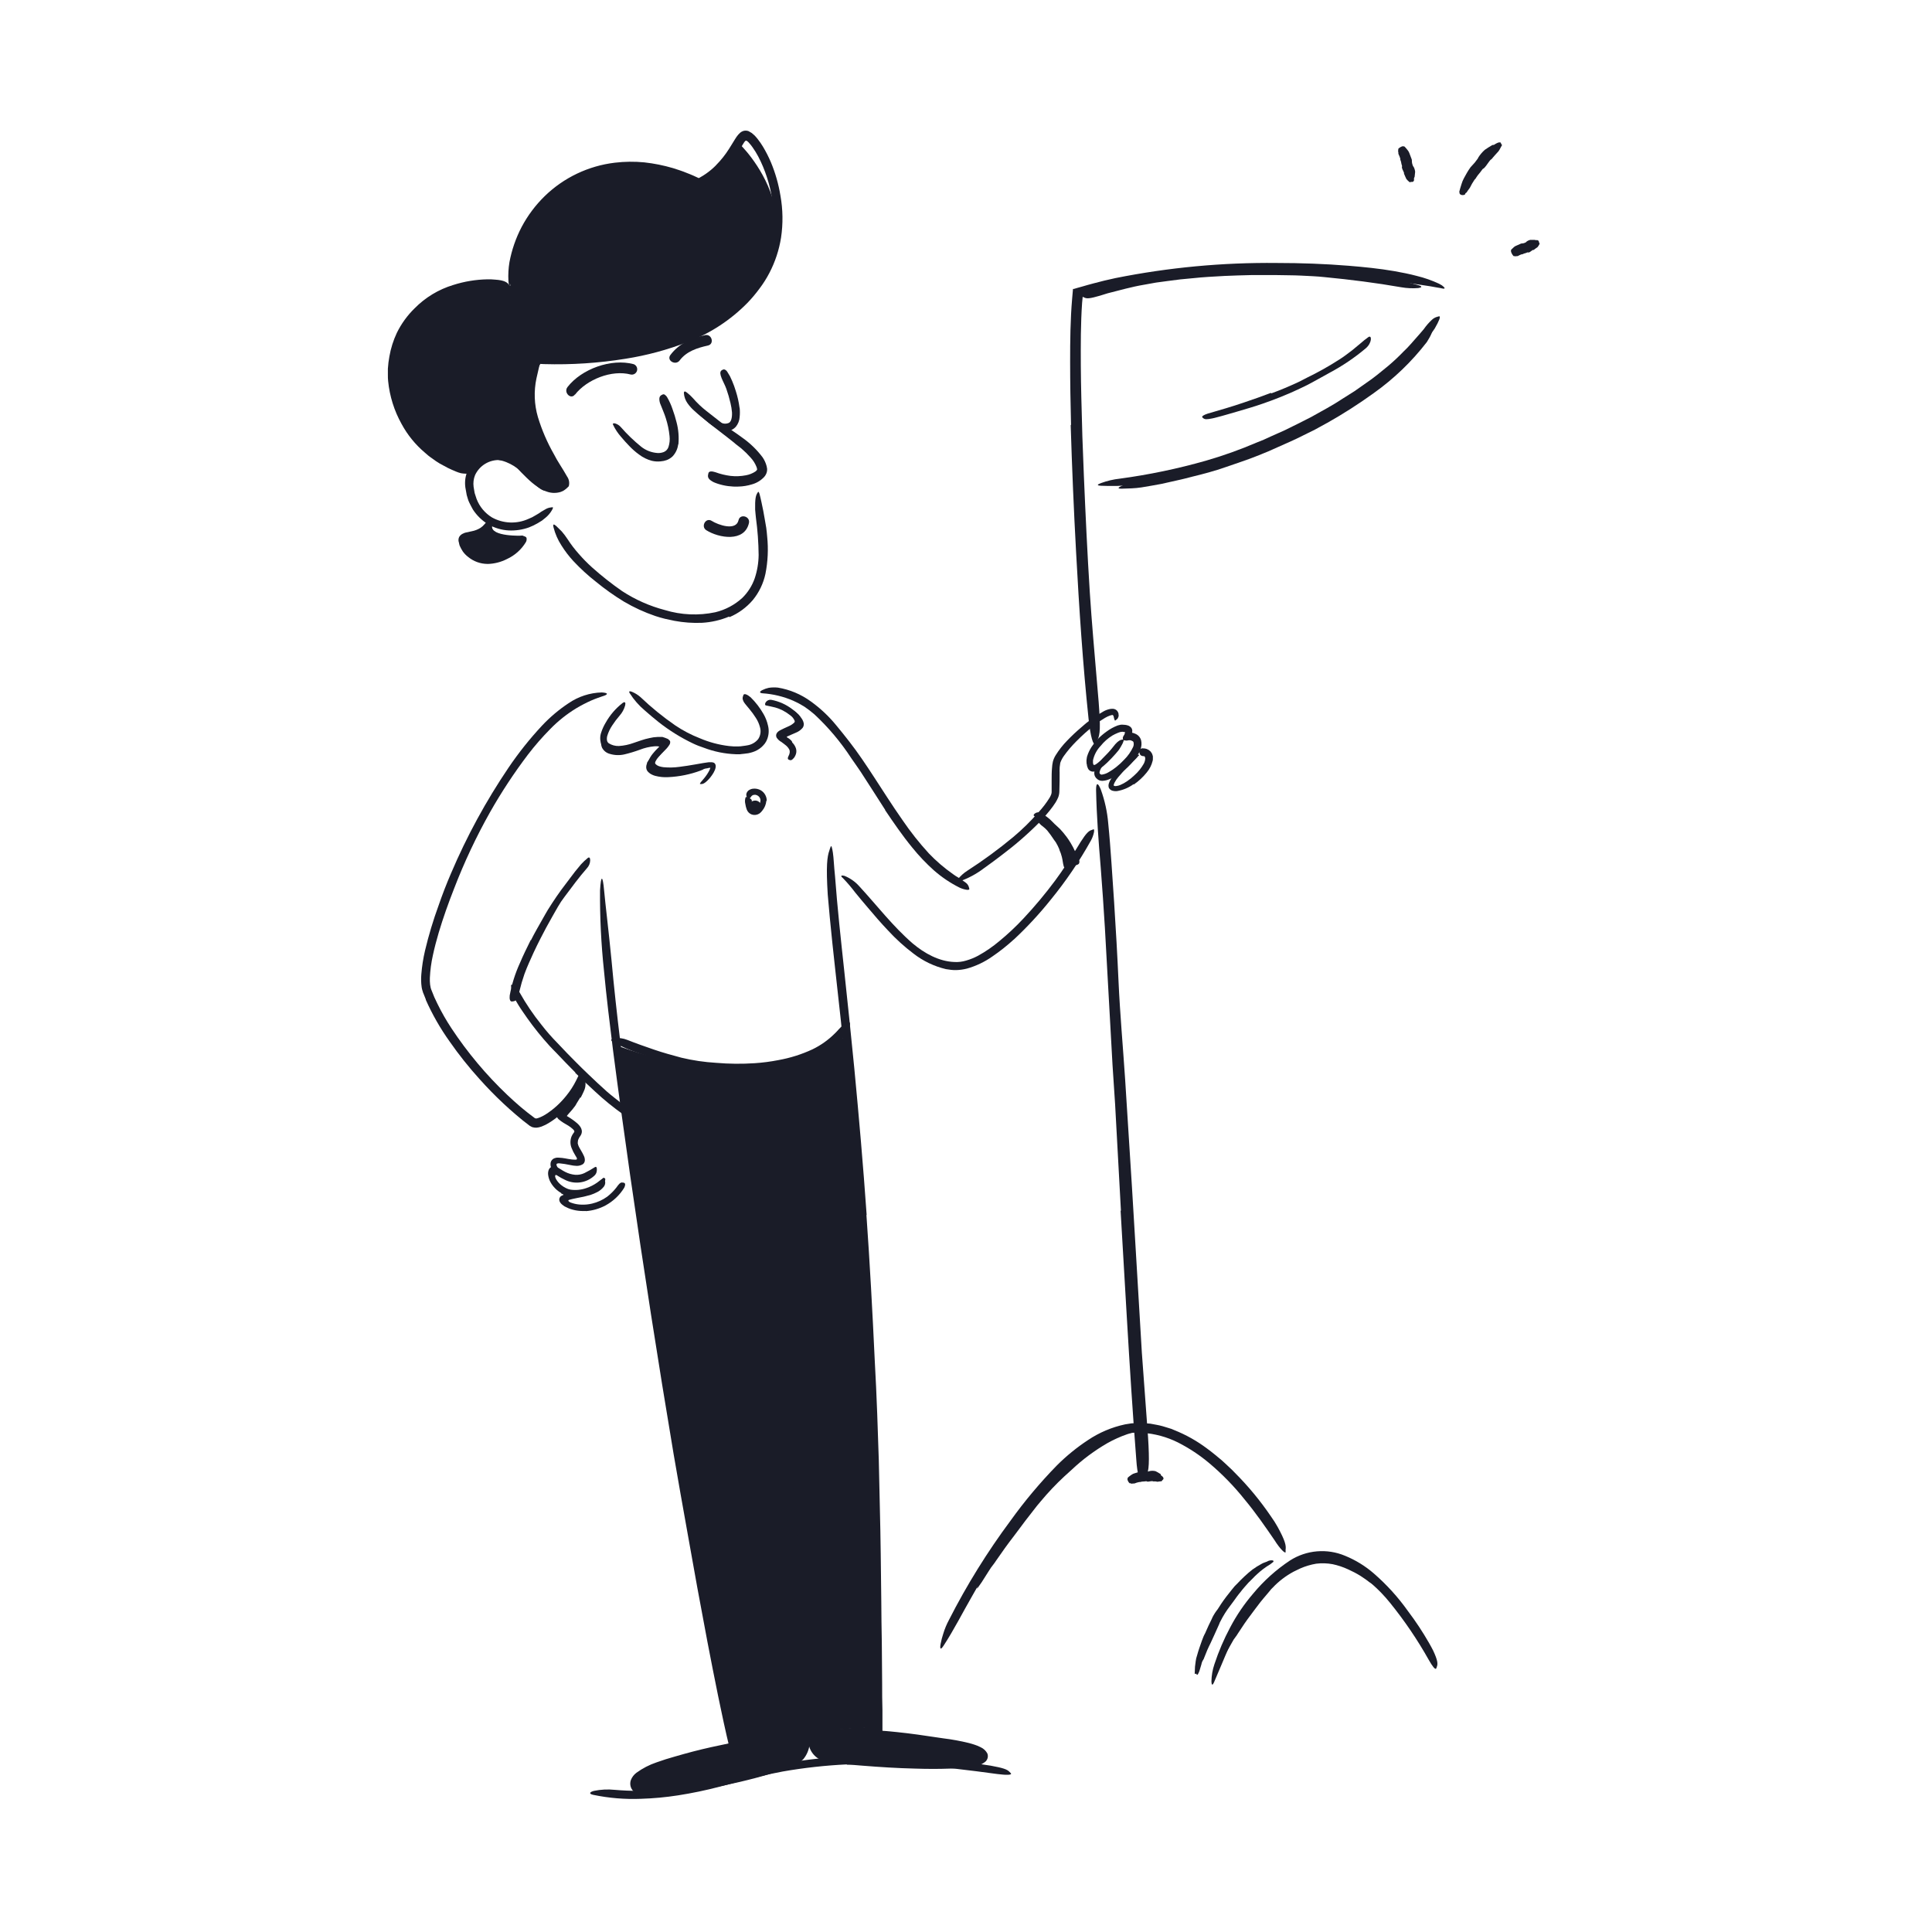 <svg width="520" height="520" viewBox="0 0 520 520" fill="none" xmlns="http://www.w3.org/2000/svg">
<path d="M156.179 295.38C155.849 295.93 155.509 296.47 155.179 297.01C155.059 297.21 154.969 297.43 154.829 297.62C154.338 298.3 153.803 298.948 153.229 299.56C152.979 299.84 152.739 300.12 152.519 300.42C152.274 300.859 151.896 301.21 151.439 301.42C151.289 301.47 151.029 301.09 150.839 300.67C150.649 300.25 150.509 299.78 150.659 299.67C151.219 299.1 151.779 298.51 152.469 297.92C152.843 297.525 153.157 297.077 153.399 296.59C153.719 296.08 154.039 295.59 154.399 295.03C154.579 294.7 154.769 294.37 154.939 294.03C155.207 293.52 155.448 292.996 155.659 292.46C155.799 292.03 155.879 291.59 155.999 291.16C156.022 291.063 156.055 290.969 156.099 290.88C156.279 290.56 156.469 290.51 156.839 290.58L157.079 290.63C157.211 290.674 157.327 290.754 157.414 290.863C157.501 290.971 157.555 291.102 157.569 291.24C157.669 292.095 157.516 292.961 157.129 293.73C156.879 294.31 156.579 294.88 156.289 295.45L156.179 295.38Z" fill="#1A1C28"/>
<path d="M285.159 228.68C284.878 227.988 284.544 227.32 284.159 226.68C284.009 226.45 283.809 226.25 283.659 226C283.108 225.15 282.514 224.329 281.879 223.54C281.571 223.201 281.237 222.887 280.879 222.6C280.405 222.269 279.972 221.883 279.589 221.45C279.479 221.3 279.679 221.05 279.989 220.88C280.149 220.78 280.329 220.718 280.516 220.699C280.704 220.68 280.893 220.704 281.069 220.77C282.165 221.41 283.115 222.272 283.859 223.3C284.299 223.91 284.859 224.46 285.329 225.08C285.837 225.769 286.289 226.498 286.679 227.26C286.925 227.731 287.146 228.215 287.339 228.71C287.629 229.452 287.85 230.218 287.999 231C288.079 231.31 288.139 231.63 288.199 232C288.271 232.328 288.298 232.665 288.279 233C288.294 233.156 288.294 233.314 288.279 233.47C288.223 233.682 288.091 233.867 287.909 233.99C287.717 234.049 287.511 234.049 287.319 233.99C287.218 233.977 287.118 233.957 287.019 233.93C286.86 233.875 286.718 233.778 286.609 233.65C286.473 233.523 286.37 233.365 286.309 233.19C286.059 232.3 286.039 231.59 285.809 230.68C285.644 229.991 285.409 229.321 285.109 228.68H285.159Z" fill="#1A1C28"/>
<path d="M174.1 205.37C174.685 204.335 175.431 203.4 176.31 202.6L177.45 201.45L177.63 201.26L177.69 201.19C177.74 201.19 177.76 201.05 177.69 201.04C177.648 201.011 177.6 200.99 177.55 200.98L177.11 200.87C176.777 200.844 176.443 200.844 176.11 200.87C174.766 200.991 173.445 201.304 172.19 201.8C170.845 202.292 169.473 202.706 168.08 203.04C166.778 203.342 165.419 203.297 164.14 202.91C163.688 202.795 163.266 202.585 162.902 202.293C162.538 202.002 162.241 201.636 162.03 201.22C161.685 200.367 161.685 199.413 162.03 198.56C162.22 198.05 162.49 198.24 162.67 198.71C162.85 199.18 163.02 199.93 163.21 200.49C163.307 200.756 163.464 200.996 163.669 201.192C163.873 201.388 164.12 201.535 164.39 201.62C165.05 201.86 165.748 201.981 166.45 201.98C167.998 201.851 169.522 201.515 170.98 200.98C171.92 200.69 172.87 200.33 173.87 200.04C174.909 199.706 176.003 199.584 177.09 199.68C177.345 199.704 177.597 199.758 177.84 199.84C178.188 199.942 178.524 200.082 178.84 200.26L179.17 200.57C179.258 200.698 179.294 200.856 179.27 201.01C179.208 201.334 179.063 201.637 178.85 201.89C178.68 202.099 178.5 202.299 178.31 202.49L177.85 202.97C177.23 203.6 176.61 204.21 176.07 204.86C175.665 205.295 175.367 205.819 175.2 206.39C175.174 206.492 175.178 206.599 175.212 206.698C175.245 206.798 175.307 206.885 175.39 206.95L175.71 207.23L176.11 207.44C177.014 207.827 177.986 208.03 178.97 208.04C179.971 208.088 180.974 208.058 181.97 207.95C183.515 207.761 185.048 207.48 186.56 207.11L187.56 206.86C188.81 206.56 189.21 206.49 189.56 206.61C189.63 206.61 189.72 206.66 189.77 206.69C189.82 206.72 189.47 207.08 188.57 207.4C185.779 208.435 182.844 209.032 179.87 209.17C178.682 209.239 177.491 209.121 176.34 208.82C176.026 208.732 175.722 208.615 175.43 208.47C175.28 208.38 175.13 208.32 174.99 208.22L174.56 207.87C174.376 207.715 174.225 207.524 174.117 207.31C174.009 207.095 173.945 206.86 173.93 206.62C173.911 206.21 173.993 205.801 174.17 205.43L174.1 205.37Z" fill="#1A1C28"/>
<path d="M213.289 196.52C213.893 196.312 214.463 196.016 214.979 195.64C215.113 195.521 215.225 195.378 215.309 195.22C215.619 194.78 215.139 193.96 214.559 193.35C214.293 193.064 214.002 192.803 213.689 192.57C213.258 192.288 212.865 191.952 212.519 191.57C212.319 191.32 213.179 190.91 213.639 191.25C214.545 191.87 215.317 192.666 215.909 193.59C216.112 193.922 216.254 194.288 216.329 194.67C216.392 195.103 216.285 195.544 216.029 195.9C215.525 196.496 214.878 196.953 214.149 197.23C213.749 197.42 213.349 197.58 212.949 197.75C212.549 197.92 212.079 198.12 211.949 198.2L211.789 198.29C211.789 198.29 211.679 198.36 211.789 198.41C211.89 198.514 212.008 198.599 212.139 198.66L212.239 198.71L212.399 198.82C212.504 198.897 212.604 198.981 212.699 199.07C212.793 199.142 212.88 199.222 212.959 199.31C213.259 199.65 213.269 199.85 213.139 200.04C213.009 200.23 213.079 200.13 213.039 200.16C212.999 200.19 212.719 200.16 212.499 200.05C212.279 199.94 212.169 199.84 211.989 199.74C211.809 199.64 211.799 199.65 211.709 199.59L211.579 199.5L211.329 199.31C210.969 199.06 210.619 198.74 210.579 198.46C210.539 198.18 210.749 197.87 210.939 197.62L211.089 197.54L211.539 197.3L211.769 197.18L211.909 197.11L212.399 196.89L213.399 196.47L213.289 196.52Z" fill="#1A1C28"/>
<path d="M203.52 216.89C203.43 216.66 203.47 217.09 203.32 217.2C203.275 217.23 203.229 217.257 203.18 217.28V217.28C203.13 217.23 203.09 217.22 203.06 217.15L203.12 216.84C203.144 216.772 203.191 216.714 203.253 216.675C203.315 216.637 203.388 216.621 203.46 216.63C203.46 216.56 203.72 216.75 203.46 216.56C203.355 216.484 203.234 216.43 203.107 216.403C202.98 216.376 202.849 216.376 202.722 216.403C202.594 216.43 202.474 216.484 202.369 216.56C202.264 216.636 202.176 216.733 202.11 216.846C202.045 216.958 202.004 217.083 201.99 217.212C201.976 217.341 201.989 217.472 202.028 217.596C202.068 217.72 202.133 217.834 202.219 217.931C202.306 218.028 202.411 218.106 202.53 218.16C202.69 218.28 202.872 218.367 203.066 218.416C203.26 218.465 203.461 218.476 203.659 218.447C203.857 218.418 204.047 218.351 204.219 218.248C204.391 218.146 204.54 218.01 204.66 217.85C204.853 217.531 204.925 217.154 204.862 216.787C204.8 216.419 204.607 216.087 204.32 215.85C203.22 214.91 201.11 215.85 201.77 217.39C201.838 217.626 201.995 217.825 202.208 217.947C202.421 218.068 202.673 218.102 202.91 218.04C203.145 217.972 203.344 217.815 203.464 217.601C203.584 217.388 203.615 217.136 203.55 216.9L203.52 216.89Z" fill="#1A1C28"/>
<path d="M310.759 384C311.743 384.028 312.7 384.321 313.529 384.85C313.759 384.99 313.649 385.22 313.339 385.19C312.729 385.14 312.129 385.05 311.519 385.02C310.351 384.942 309.178 384.942 308.009 385.02C306.44 385.18 304.894 385.515 303.399 386.02C301.557 386.653 299.777 387.453 298.079 388.41C294.604 390.413 291.376 392.816 288.459 395.57L286.459 397.38C284.205 399.475 282.087 401.713 280.119 404.08C279.789 404.47 279.439 404.87 279.119 405.27L276.009 409.27L272.869 413.46C271.219 415.59 269.649 417.79 268.119 420.02C267.899 420.33 267.689 420.69 267.459 420.96C266.946 421.593 266.478 422.261 266.059 422.96C265.439 423.96 264.819 424.9 264.199 425.89L263.199 427.31C262.909 427.73 262.939 427.43 263.009 427.26C263.239 426.79 263.009 427.13 262.899 427.14C262.789 427.15 262.839 427.14 262.839 427.14L262.969 426.87L263.319 426.17C263.629 425.59 264.029 424.82 264.429 424.04C265.259 422.47 266.199 420.86 266.429 420.55L267.299 419.15L269.199 416.15C270.629 413.97 272.199 411.73 272.509 411.28C272.819 410.83 273.199 410.34 273.569 409.89C273.649 409.78 274.839 408.14 276.079 406.53C277.319 404.92 278.609 403.33 278.719 403.22C279.741 401.956 280.832 400.751 281.989 399.61C282.219 399.39 282.439 399.14 282.659 398.9C284.567 396.846 286.598 394.909 288.739 393.1C289.819 392.17 290.939 391.26 292.079 390.39L292.729 389.95L293.539 389.4C296.329 387.403 299.395 385.823 302.639 384.71L303.639 384.4C304.099 384.27 304.639 384.18 305.249 384.07C305.794 383.961 306.345 383.888 306.899 383.85C307.399 383.85 307.799 383.74 308.029 383.75C308.259 383.76 308.839 383.75 309.379 383.81C309.919 383.87 310.529 384.05 310.759 384Z" fill="#1A1C28"/>
<path d="M368.759 424.38C369.384 424.867 369.856 425.523 370.119 426.27C370.134 426.321 370.132 426.375 370.115 426.424C370.098 426.474 370.067 426.518 370.024 426.549C369.982 426.581 369.931 426.599 369.879 426.601C369.826 426.603 369.774 426.588 369.729 426.56C369.309 426.3 368.879 426.04 368.469 425.76L367.719 425.19L366.159 424.14C365.099 423.489 363.996 422.907 362.859 422.4C361.517 421.776 360.108 421.306 358.659 421C357.208 420.732 355.724 420.688 354.259 420.87C352.789 421.117 351.355 421.543 349.989 422.14C349.399 422.45 348.769 422.69 348.169 423.02C346.076 424.141 344.178 425.593 342.549 427.32C342.252 427.587 341.984 427.886 341.749 428.21C341.569 428.48 340.369 429.79 339.239 431.21C338.109 432.63 337.039 434.16 336.769 434.49C335.469 436.17 334.289 437.95 333.129 439.74C332.978 440.005 332.808 440.259 332.619 440.5C332.201 441.011 331.842 441.568 331.549 442.16L330.179 444.56C329.949 444.95 329.679 445.32 329.429 445.7C329.179 446.08 329.149 445.77 329.189 445.63C329.319 445.23 329.099 445.5 329.019 445.5C328.939 445.5 328.949 445.5 328.939 445.5L329.019 445.26L329.229 444.68L329.919 442.89C330.429 441.56 331.049 440.21 331.189 439.95L331.789 438.78C332.149 438.1 332.629 437.19 333.159 436.29C334.159 434.47 335.399 432.64 335.639 432.29C335.905 431.901 336.192 431.527 336.499 431.17C336.559 431.09 337.499 429.74 338.499 428.46C339.499 427.18 340.639 425.93 340.739 425.84C341.199 425.37 341.659 424.89 342.159 424.45C342.64 423.985 343.166 423.57 343.729 423.21C343.951 423.058 344.161 422.891 344.359 422.71C346.175 421.249 348.224 420.103 350.419 419.32L352.149 418.79C352.739 418.66 353.339 418.55 353.939 418.44C354.159 418.44 354.379 418.44 354.599 418.44H355.429C358.29 418.399 361.116 419.061 363.659 420.37C363.799 420.44 364.079 420.6 364.409 420.8L364.959 421.12L365.509 421.54C366.249 422.12 366.999 422.69 367.269 422.94C367.539 423.19 368.479 424.16 368.759 424.38Z" fill="#1A1C28"/>
<path d="M227.92 474.89C222.143 475.166 216.388 475.804 210.69 476.8L207.58 477.42L204.49 478.12C200.86 478.91 197.29 479.97 193.62 480.91C189.961 481.866 186.257 482.637 182.52 483.22C179.21 483.737 175.87 484.048 172.52 484.15C168.216 484.323 163.907 483.967 159.69 483.09C158.39 482.81 158.69 482.33 159.85 482.02C161.705 481.636 163.607 481.542 165.49 481.74C169.723 482.11 173.981 482.09 178.21 481.68C182.48 481.222 186.718 480.504 190.9 479.53C195.9 478.43 201.14 476.53 206.43 475.53C212.221 474.278 218.092 473.433 224 473C225.81 472.82 227.64 472.8 229.45 472.69C231.26 472.58 233.09 472.61 234.91 472.58C240.42 472.58 245.91 472.92 251.38 473.42C255.6 473.79 259.75 474.22 263.9 474.82L266.64 475.23C270.04 475.85 271.08 476.23 271.7 476.89C271.85 477.02 271.987 477.164 272.11 477.32C272.36 477.76 270.91 477.8 268.42 477.48C261.05 476.48 253.29 475.48 245.42 475.03C239.596 474.68 233.757 474.66 227.93 474.97L227.92 474.89Z" fill="#1A1C28"/>
<path d="M217.439 466.25C214.659 466.31 165.199 474.7 171.499 481.25C174.419 484.32 212.229 475.66 215.219 472.56C216.829 470.93 216.889 468.07 217.439 466.25Z" fill="#1A1C28"/>
<path d="M183.569 482.62C181.569 482.89 179.569 483.11 177.449 483.23C176.4 483.285 175.349 483.285 174.299 483.23C173.736 483.214 173.175 483.161 172.619 483.07C172.28 483.012 171.946 482.929 171.619 482.82C171.201 482.674 170.818 482.438 170.499 482.13C170.111 481.747 169.838 481.263 169.713 480.732C169.587 480.201 169.614 479.646 169.789 479.13C170.094 478.331 170.622 477.637 171.309 477.13C172.961 475.932 174.785 474.991 176.719 474.34C178.339 473.75 179.969 473.25 181.599 472.79C183.229 472.33 184.859 471.85 186.499 471.43C189.769 470.58 193.069 469.87 196.379 469.19C199.309 468.59 202.249 467.95 205.159 467.39C208.896 466.56 212.69 466.018 216.509 465.77C217.109 465.77 217.409 465.83 217.389 465.94C217.369 466.05 217.089 466.22 216.619 466.45C216.149 466.68 215.469 466.97 214.619 467.29C214.209 467.45 213.769 467.62 213.289 467.78L212.559 468.02L211.779 468.19C204.199 469.76 196.589 471.19 188.989 472.84C186.709 473.34 184.409 473.92 182.139 474.64C179.89 475.363 177.686 476.221 175.539 477.21C174.535 477.663 173.585 478.23 172.709 478.9C172.392 479.138 172.129 479.441 171.939 479.79C171.9 479.898 171.894 480.015 171.92 480.127C171.947 480.239 172.006 480.341 172.089 480.42C172.169 480.59 172.839 480.73 173.479 480.79C174.161 480.856 174.845 480.876 175.529 480.85C176.929 480.85 178.349 480.7 179.759 480.55C182.949 480.2 186.149 479.69 189.319 479.11C194.119 478.2 198.939 477.17 203.619 475.87C205.433 475.37 207.209 474.803 208.949 474.17C210.652 473.598 212.302 472.879 213.879 472.02C214.034 471.925 214.178 471.815 214.309 471.69C214.559 471.367 214.768 471.015 214.929 470.64C215.429 469.47 215.589 468.47 215.869 467.82C216.029 467.275 216.386 466.808 216.869 466.51C217.049 466.385 217.244 466.284 217.449 466.21C217.749 466.16 217.909 466.45 217.999 467C218.094 467.877 218.057 468.764 217.889 469.63C217.696 471.06 217.108 472.407 216.189 473.52C215.841 473.879 215.439 474.182 214.999 474.42C214.639 474.64 214.289 474.81 213.949 474.98C213.259 475.31 212.579 475.59 211.889 475.86C210.519 476.4 209.129 476.86 207.729 477.3C204.919 478.17 202.059 478.91 199.179 479.59C194.006 480.81 188.776 481.81 183.489 482.59L183.569 482.62Z" fill="#1A1C28"/>
<path d="M218.769 466.45C221.529 466.1 268.769 467.85 264.589 473.36C262.039 476.75 224.229 475.05 220.829 472.41C219.935 471.731 219.262 470.803 218.896 469.742C218.529 468.681 218.485 467.536 218.769 466.45V466.45Z" fill="#1A1C28"/>
<path d="M252.329 473.69C254.329 473.69 256.329 473.69 258.329 473.51C259.329 473.43 260.329 473.35 261.259 473.19C261.717 473.124 262.171 473.034 262.619 472.92C262.743 472.898 262.861 472.854 262.969 472.79C263.017 472.766 263.054 472.725 263.073 472.675C263.092 472.625 263.09 472.569 263.069 472.52C263.021 472.423 262.944 472.343 262.849 472.29H262.779L262.549 472.17C262.359 472.1 262.179 472 261.979 471.93C261.589 471.77 261.179 471.64 260.759 471.51C259.929 471.25 259.059 471.03 258.189 470.81C256.649 470.43 255.079 470.11 253.499 469.81C251.919 469.51 250.319 469.33 248.719 469.12C245.519 468.71 242.309 468.35 239.089 468.06C236.239 467.8 233.349 467.65 230.509 467.52L225.019 467.29C223.199 467.29 221.369 467 219.559 466.9C218.989 466.9 218.769 466.79 218.769 466.68C218.769 466.57 219.039 466.39 219.519 466.21C220.173 465.983 220.841 465.799 221.519 465.66C221.939 465.57 222.389 465.48 222.879 465.41L223.619 465.31H224.399C231.96 465.313 239.511 465.834 246.999 466.87L253.849 467.87C256.189 468.157 258.51 468.581 260.799 469.14C261.319 469.28 261.849 469.43 262.369 469.61L263.159 469.9C263.45 470.018 263.734 470.151 264.009 470.3C264.745 470.646 265.351 471.217 265.739 471.93C265.881 472.282 265.919 472.667 265.849 473.04C265.77 473.41 265.598 473.754 265.349 474.04C265.142 474.226 264.917 474.394 264.679 474.54C264.449 474.708 264.192 474.836 263.919 474.92L263.509 475.07L263.159 475.18L262.579 475.32C261.799 475.49 261.029 475.6 260.269 475.69C258.749 475.86 257.269 475.95 255.729 476.02C252.579 476.14 249.429 476.12 246.299 476.02C241.549 475.91 236.789 475.61 232.089 475.23C230.259 475.08 228.439 474.94 226.629 474.76C225.719 474.66 224.809 474.56 223.889 474.41C222.923 474.28 221.972 474.056 221.049 473.74C219.998 473.288 219.104 472.533 218.483 471.571C217.861 470.61 217.54 469.485 217.559 468.34C217.559 468.041 217.63 467.747 217.766 467.481C217.901 467.215 218.098 466.985 218.339 466.81C218.513 466.679 218.701 466.568 218.899 466.48C219.199 466.41 219.369 466.7 219.519 467.19C219.673 467.868 219.867 468.535 220.099 469.19C220.317 469.764 220.659 470.283 221.099 470.71C221.303 470.921 221.536 471.103 221.789 471.25H221.879L222.069 471.31C222.223 471.367 222.38 471.413 222.539 471.45C224.079 471.799 225.639 472.052 227.209 472.21C230.469 472.59 233.839 472.87 237.209 473.09C242.209 473.42 247.289 473.64 252.309 473.6L252.329 473.69Z" fill="#1A1C28"/>
<path d="M165.619 281.25C165.619 281.25 186.999 416.81 187.909 421.57C188.819 426.33 197.909 468.76 197.909 468.76L218.729 466.45C218.729 466.45 233.969 464.01 236.449 465.64C236.449 465.64 234.529 351.48 232.449 337.16L227.449 279.16C220.166 282.791 212.48 285.546 204.549 287.37C190.369 290.76 165.619 281.25 165.619 281.25Z" fill="#1A1C28"/>
<path d="M132.459 141.5C132.459 141.5 127.079 145.22 125.769 145.14C124.459 145.06 124.879 149.86 131.229 150.42C135.067 149.555 138.467 147.34 140.809 144.18C140.809 144.18 131.899 144.57 132.459 141.5Z" fill="#1A1C28"/>
<path d="M128 127.23C128 127.23 128.88 122.31 135.11 124C141.34 125.69 144.48 132.59 147.17 132.09C147.17 132.09 152.89 132.09 151.95 130.44C151.01 128.79 142.95 118.44 143.47 108.53C143.47 108.53 142.72 101.68 145.71 97.53C145.71 97.53 180.51 94.61 189.02 89.44C225.64 67.1 201.54 41.17 199.3 39C199.3 39 193.86 46.7 188.06 49.74C188.06 49.74 165.78 39.62 152.12 50.4C147.982 53.582 144.537 57.574 141.994 62.132C139.451 66.689 137.864 71.718 137.33 76.91C137.33 76.91 123.1 76.47 116.75 81.05C116.75 81.05 106.75 87.05 105.75 97.48C104.75 107.91 111.24 122.85 128 127.23Z" fill="#1A1C28"/>
<path d="M196.268 165.94C193.933 166.918 191.447 167.49 188.918 167.63C186.45 167.73 183.977 167.553 181.548 167.1L178.938 166.54C178.078 166.3 177.208 166.1 176.378 165.8C173.43 164.795 170.592 163.492 167.908 161.91C165.276 160.306 162.759 158.518 160.378 156.56C158.218 154.87 156.192 153.014 154.318 151.01C153.122 149.708 152.047 148.299 151.108 146.8C150.151 145.324 149.438 143.703 148.998 142C148.728 140.93 149.068 141 149.798 141.66C150.158 142 150.638 142.48 151.198 143.04C151.766 143.693 152.287 144.385 152.758 145.11C153.669 146.521 154.689 147.858 155.808 149.11C156.914 150.381 158.096 151.583 159.348 152.71C161.915 155.003 164.62 157.137 167.448 159.1C170.977 161.402 174.853 163.121 178.928 164.19C183.335 165.534 188.01 165.741 192.518 164.79C195.234 164.137 197.739 162.806 199.798 160.92C201.296 159.449 202.436 157.652 203.128 155.67C203.808 153.638 204.166 151.512 204.188 149.37C204.154 146.025 203.91 142.685 203.458 139.37C203.388 138.62 203.298 137.9 203.248 137.14C203.188 134.33 203.418 133.41 203.788 132.8C203.857 132.663 203.937 132.533 204.028 132.41C204.298 132.15 204.538 133.27 204.968 135.25C205.308 136.72 205.578 138.25 205.838 139.75L206.238 142.07C206.348 142.86 206.418 143.65 206.488 144.45C206.83 147.788 206.672 151.159 206.018 154.45C205.464 157.041 204.298 159.461 202.618 161.51C200.902 163.516 198.741 165.094 196.308 166.12L196.268 165.94Z" fill="#1A1C28"/>
<path d="M203.62 125.68C203.249 124.739 202.703 123.877 202.01 123.14C201.248 122.277 200.426 121.468 199.55 120.72C198.9 120.16 198.19 119.72 197.55 119.12C195.16 117.19 192.63 115.34 190.18 113.35C189.09 112.46 187.98 111.59 186.94 110.63C186.239 110.019 185.611 109.327 185.07 108.57C184.488 107.764 184.142 106.812 184.07 105.82C184.07 105.17 184.46 105.31 184.92 105.69C185.5 106.141 186.039 106.643 186.53 107.19C187.621 108.453 188.834 109.605 190.15 110.63L194.35 113.92C196.04 115.28 197.99 116.44 199.79 117.8C201.885 119.271 203.734 121.063 205.27 123.11C205.758 123.83 206.12 124.628 206.34 125.47L206.47 126.17C206.487 126.452 206.463 126.735 206.4 127.01C206.276 127.516 206.028 127.983 205.68 128.37C204.785 129.328 203.643 130.02 202.38 130.37C201.216 130.729 200.008 130.927 198.79 130.96C196.914 131.045 195.038 130.794 193.25 130.22C192.85 130.09 192.47 129.95 192.08 129.78C190.7 129.06 190.45 128.52 190.58 127.78C190.604 127.614 190.641 127.45 190.69 127.29C190.9 126.78 191.6 126.8 192.53 127.09C193.852 127.576 195.224 127.912 196.62 128.09C197.991 128.243 199.376 128.189 200.73 127.93C201.639 127.772 202.507 127.432 203.28 126.93C203.472 126.798 203.638 126.632 203.77 126.44C203.77 126.44 203.77 126.44 203.77 126.28C203.749 126.088 203.702 125.9 203.63 125.72L203.62 125.68Z" fill="#1A1C28"/>
<path d="M199.079 109.77C199.165 110.584 199.165 111.406 199.079 112.22C199.025 113.2 198.657 114.136 198.029 114.89C197.507 115.471 196.801 115.856 196.029 115.98C194.891 116.072 193.752 115.799 192.779 115.2C191.924 114.711 191.12 114.139 190.379 113.49L188.459 111.84C187.635 111.165 186.902 110.385 186.279 109.52C186.089 109.24 186.339 109.05 186.769 109.02C187.313 108.974 187.855 109.123 188.299 109.44C189.929 110.79 191.449 112.2 193.079 113.32C193.551 113.638 194.081 113.859 194.639 113.97C195.099 114.07 195.577 114.039 196.019 113.88C196.809 113.67 197.079 112.36 197.019 111.01C196.949 110.157 196.812 109.311 196.609 108.48C196.308 107.18 195.934 105.898 195.489 104.64C195.129 103.64 194.619 102.75 194.219 101.77C194.139 101.55 194.049 101.33 193.989 101.1C193.739 100.23 193.919 99.82 194.399 99.57C194.5 99.517 194.603 99.47 194.709 99.43C194.8 99.413 194.892 99.415 194.982 99.436C195.071 99.457 195.155 99.495 195.229 99.55C195.447 99.672 195.627 99.852 195.749 100.07L196.459 101.24C196.659 101.65 196.859 102.08 197.049 102.52C197.429 103.407 197.763 104.327 198.049 105.28C198.517 106.737 198.852 108.233 199.049 109.75L199.079 109.77Z" fill="#1A1C28"/>
<path d="M182.529 119.62C182.383 120.822 181.858 121.947 181.029 122.83C180.573 123.263 180.036 123.603 179.449 123.83C178.912 124.026 178.35 124.143 177.779 124.18C177.003 124.257 176.219 124.206 175.459 124.03C174.217 123.703 173.052 123.136 172.029 122.36C171.051 121.655 170.144 120.858 169.319 119.98C168.599 119.21 167.869 118.46 167.219 117.65C166.328 116.654 165.584 115.536 165.009 114.33C164.839 113.95 165.139 113.85 165.599 113.98C166.19 114.163 166.717 114.51 167.119 114.98C168.782 116.883 170.606 118.639 172.569 120.23C173.723 121.144 175.108 121.719 176.569 121.89C177.277 122.003 178.002 121.923 178.669 121.66C178.967 121.535 179.234 121.347 179.451 121.109C179.669 120.871 179.832 120.588 179.929 120.28C180.23 119.338 180.325 118.342 180.209 117.36C180.046 115.736 179.711 114.133 179.209 112.58C178.839 111.35 178.289 110.2 177.829 108.97C177.709 108.707 177.615 108.432 177.549 108.15C177.329 107.06 177.549 106.59 178.079 106.31C178.191 106.237 178.312 106.18 178.439 106.14C178.542 106.117 178.649 106.121 178.751 106.151C178.852 106.181 178.944 106.235 179.019 106.31C179.269 106.488 179.472 106.725 179.609 107C180.184 107.996 180.657 109.048 181.019 110.14C181.444 111.296 181.805 112.474 182.099 113.67C182.609 115.606 182.775 117.617 182.589 119.61L182.529 119.62Z" fill="#1A1C28"/>
<path d="M130.878 122.15C132.273 121.577 133.786 121.356 135.286 121.506C136.786 121.656 138.225 122.172 139.478 123.01C140.524 123.858 141.506 124.78 142.418 125.77C143.262 126.636 144.157 127.451 145.098 128.21C145.742 128.736 146.439 129.191 147.178 129.57C147.813 129.927 148.521 130.136 149.248 130.18C149.523 130.2 149.8 130.18 150.068 130.12C150.378 129.99 150.458 130.01 150.548 129.93C150.638 129.85 150.778 129.81 150.738 129.68C150.71 129.547 150.663 129.419 150.598 129.3C149.918 127.96 149.018 126.56 148.208 125.15C146.484 122.337 145.015 119.375 143.818 116.3C142.72 113.541 142.046 110.631 141.818 107.67C141.53 103.824 142.591 99.998 144.818 96.85C145.528 95.91 145.658 96.22 145.448 97.21C145.238 98.2 144.828 99.92 144.388 101.84C143.653 105.289 143.787 108.866 144.778 112.25C145.835 115.735 147.281 119.089 149.088 122.25C150.088 124.25 151.418 126.06 152.628 128.25C152.895 128.625 153.074 129.055 153.154 129.508C153.233 129.961 153.211 130.427 153.088 130.87C152.784 131.203 152.449 131.508 152.088 131.78C151.742 132.055 151.349 132.265 150.928 132.4C149.544 132.832 148.049 132.74 146.728 132.14C144.048 130.99 142.188 129.05 140.378 127.23L139.058 125.86C138.838 125.65 138.638 125.5 138.428 125.31C138.23 125.118 138.004 124.957 137.758 124.83C136.826 124.21 135.738 123.864 134.618 123.83C133.214 123.749 131.818 124.093 130.612 124.818C129.407 125.542 128.447 126.612 127.858 127.89C127.463 128.879 127.329 129.954 127.468 131.01L127.748 132.68L128.268 134.28C129.062 136.365 130.53 138.125 132.438 139.28C133.928 140.101 135.589 140.562 137.289 140.628C138.988 140.694 140.68 140.363 142.228 139.66L143.228 139.22L144.228 138.65C144.745 138.366 145.243 138.049 145.718 137.7C146.128 137.43 146.508 137.28 146.778 137.09C147.201 136.827 147.675 136.656 148.168 136.59C148.344 136.556 148.521 136.532 148.698 136.52C148.918 136.52 148.858 136.79 148.568 137.29C148.134 138.05 147.569 138.727 146.898 139.29C146.568 139.56 146.238 139.84 145.898 140.1L144.778 140.79C144.012 141.242 143.209 141.63 142.378 141.95C140.636 142.576 138.788 142.855 136.938 142.77C135.011 142.668 133.135 142.117 131.458 141.16C129.785 140.161 128.362 138.793 127.298 137.16C126.928 136.54 126.628 135.89 126.298 135.25C125.968 134.61 125.838 133.9 125.618 133.25L125.248 131.17C125.144 130.404 125.144 129.626 125.248 128.86C125.469 127.303 126.132 125.841 127.158 124.65C128.164 123.504 129.424 122.61 130.838 122.04L130.878 122.15Z" fill="#1A1C28"/>
<path d="M192.728 44.45C194.053 43.116 195.227 41.641 196.228 40.05C196.758 39.24 197.228 38.41 197.788 37.53L198.008 37.19L198.278 36.78C198.533 36.414 198.828 36.079 199.159 35.78C199.469 35.495 199.848 35.295 200.258 35.2C200.667 35.122 201.088 35.157 201.478 35.3L202.338 35.8L203.108 36.47C203.413 36.788 203.7 37.121 203.968 37.47C204.469 38.108 204.93 38.776 205.349 39.47C206.158 40.819 206.874 42.222 207.489 43.67C208.694 46.559 209.557 49.58 210.058 52.67C210.727 56.403 210.781 60.22 210.218 63.97C209.694 67.278 208.637 70.48 207.088 73.45C206.322 74.926 205.432 76.334 204.428 77.66C203.451 78.99 202.389 80.256 201.248 81.45C196.67 86.134 191.124 89.761 184.999 92.08C179.628 94.165 174.05 95.666 168.359 96.56C161.124 97.73 153.794 98.212 146.469 98C144.189 97.95 144.469 97.58 146.409 97.17C149.582 96.608 152.783 96.217 155.999 96C163.32 95.51 170.577 94.315 177.668 92.43C179.398 91.86 181.179 91.43 182.849 90.69C183.699 90.36 184.559 90.06 185.389 89.69L187.859 88.53C191.122 86.938 194.173 84.943 196.939 82.59C197.349 82.23 197.788 81.91 198.178 81.52L199.319 80.35L200.469 79.16C200.859 78.78 201.148 78.3 201.468 77.88C202.118 76.99 202.858 76.15 203.468 75.21C204.076 74.285 204.63 73.327 205.129 72.34C207.097 68.353 208.15 63.976 208.209 59.53C208.279 55.514 207.674 51.515 206.418 47.7C205.805 45.79 205.029 43.937 204.099 42.16C203.639 41.286 203.121 40.444 202.549 39.64C202.276 39.248 201.979 38.874 201.659 38.52L201.428 38.26L201.299 38.14C201.219 38.065 201.132 37.998 201.038 37.94C201.001 37.909 200.958 37.886 200.911 37.873C200.865 37.86 200.816 37.857 200.768 37.863C200.72 37.87 200.674 37.886 200.633 37.911C200.592 37.937 200.556 37.97 200.528 38.01C200.46 38.082 200.396 38.159 200.338 38.24L200.249 38.37L200.079 38.64L198.668 40.95C197.026 43.718 194.895 46.164 192.379 48.17C191.737 48.665 191.069 49.126 190.379 49.55L189.319 50.16L188.558 50.55L188.189 50.75C188.189 50.75 188.128 50.75 188.088 50.75H187.989L187.799 50.66L185.418 49.56C184.718 49.25 183.999 48.99 183.299 48.71C181.147 47.879 178.929 47.234 176.668 46.78C175.548 46.52 174.409 46.4 173.269 46.24C172.129 46.08 170.998 46 169.808 46C163.992 45.895 158.27 47.478 153.335 50.557C148.399 53.637 144.462 58.08 141.999 63.35C141.659 64.04 141.378 64.74 141.058 65.43C140.738 66.12 140.499 66.83 140.249 67.56C139.309 70.26 138.929 72.11 138.549 73.39C138.389 74.04 138.229 74.55 138.079 74.98C137.966 75.347 137.826 75.705 137.659 76.05C137.539 76.323 137.406 76.591 137.258 76.85C137.058 77.13 136.928 76.66 136.838 75.57C136.751 73.898 136.845 72.222 137.118 70.57C137.737 67.258 138.846 64.056 140.409 61.07C142.035 58.006 144.127 55.213 146.609 52.79C151.743 47.798 158.377 44.635 165.489 43.79C168.118 43.475 170.773 43.445 173.409 43.7C176.026 43.989 178.612 44.507 181.139 45.25C182.389 45.66 183.649 46.04 184.849 46.55C185.459 46.8 186.079 47.01 186.659 47.29L187.549 47.7L187.999 47.91C187.999 47.91 187.999 47.91 188.069 47.91H188.148L188.528 47.69C189.038 47.41 189.528 47.09 190.008 46.76C190.965 46.097 191.859 45.347 192.678 44.52L192.728 44.45Z" fill="#1A1C28"/>
<path d="M110.499 88.46C108.392 91.85 107.203 95.731 107.049 99.72C107.049 100.45 107.049 101.18 107.049 101.91L107.299 104.08C107.682 106.636 108.454 109.118 109.589 111.44C109.863 112.032 110.167 112.609 110.499 113.17L111.499 114.82C112.258 115.877 113.09 116.88 113.989 117.82C115.605 119.509 117.434 120.982 119.429 122.2C121.999 123.76 124.769 124.88 127.489 126.2C128.319 126.68 128.089 127.05 127.139 127.29C126.523 127.451 125.886 127.519 125.249 127.49C124.847 127.479 124.445 127.436 124.049 127.36C123.619 127.253 123.198 127.113 122.789 126.94C122.039 126.61 121.269 126.32 120.539 125.94L118.369 124.77C117.655 124.348 116.967 123.884 116.309 123.38C115.969 123.14 115.629 122.91 115.309 122.65L114.369 121.84C111.81 119.684 109.679 117.065 108.089 114.12C106.102 110.563 104.87 106.635 104.469 102.58C104.411 102.022 104.388 101.461 104.399 100.9C104.399 100.35 104.399 99.79 104.399 99.23C104.466 98.119 104.603 97.013 104.809 95.92C105.192 93.731 105.864 91.602 106.809 89.59C108.013 87.138 109.626 84.909 111.579 83C114.47 80.06 118.053 77.894 121.999 76.7C124.982 75.747 128.088 75.235 131.219 75.18C131.899 75.18 132.579 75.18 133.219 75.26C135.799 75.42 136.529 76.03 136.959 76.61C137.065 76.735 137.158 76.868 137.239 77.01C137.319 77.21 137.089 77.35 136.619 77.47C135.94 77.639 135.237 77.693 134.539 77.63C129.219 77.196 123.879 78.176 119.059 80.47C115.534 82.309 112.578 85.075 110.509 88.47L110.499 88.46Z" fill="#1A1C28"/>
<path d="M131.2 151.78C129.302 151.77 127.466 151.106 126 149.9C125.453 149.484 124.971 148.989 124.57 148.43C124.239 147.925 123.951 147.394 123.71 146.84C123.651 146.685 123.608 146.524 123.58 146.36C123.58 146.14 123.46 145.92 123.43 145.71C123.358 145.314 123.41 144.905 123.58 144.54C123.781 144.193 124.071 143.906 124.42 143.71C124.602 143.613 124.789 143.526 124.98 143.45C125.075 143.414 125.172 143.384 125.27 143.36L125.48 143.31C126.02 143.18 126.48 143.09 127.01 142.98C127.833 142.822 128.619 142.513 129.33 142.07C129.745 141.793 130.115 141.456 130.43 141.07C130.774 140.699 131.089 140.301 131.37 139.88C131.56 139.61 131.9 139.73 132.17 140.17C132.346 140.474 132.438 140.819 132.438 141.17C132.438 141.521 132.346 141.866 132.17 142.17C131.35 143.372 130.149 144.264 128.76 144.7C128.164 144.914 127.552 145.085 126.93 145.21L126.12 145.39C125.96 145.39 125.94 145.39 125.91 145.39H125.78C125.725 145.39 125.672 145.41 125.631 145.447C125.591 145.484 125.565 145.535 125.56 145.59C125.56 145.74 125.56 145.65 125.66 146.03C125.828 146.619 126.137 147.158 126.56 147.6C127.485 148.644 128.772 149.299 130.16 149.43C131.051 149.529 131.951 149.468 132.82 149.25C133.504 149.091 134.174 148.874 134.82 148.6C135.464 148.302 136.079 147.947 136.66 147.54C137.107 147.22 137.528 146.865 137.92 146.48L139.05 145.28C139.2 145.1 139.33 144.89 139.5 144.72C139.723 144.47 140.01 144.287 140.33 144.19C140.598 144.164 140.868 144.212 141.11 144.33C141.23 144.39 141.36 144.43 141.47 144.49C141.56 144.545 141.632 144.623 141.68 144.717C141.728 144.811 141.748 144.915 141.74 145.02C141.765 145.338 141.692 145.655 141.53 145.93C140.336 147.907 138.577 149.482 136.48 150.45C134.842 151.294 133.033 151.753 131.19 151.79L131.2 151.78Z" fill="#1A1C28"/>
<path d="M197.999 203C195.073 202.89 192.185 202.302 189.449 201.26L187.969 200.73C187.489 200.54 186.969 200.32 186.539 200.11C183.24 198.537 180.128 196.602 177.259 194.34L175.389 192.81L173.569 191.24C171.98 189.909 170.608 188.34 169.499 186.59C169.159 186.05 169.439 185.96 170.029 186.17C170.887 186.52 171.681 187.01 172.379 187.62C175.302 190.411 178.442 192.965 181.769 195.26C183.839 196.649 186.055 197.806 188.379 198.71C190.882 199.778 193.526 200.482 196.229 200.8C197.051 200.898 197.881 200.932 198.709 200.9C199.118 200.898 199.526 200.861 199.929 200.79C200.329 200.73 200.749 200.7 201.139 200.61C202.284 200.432 203.324 199.837 204.059 198.94C204.371 198.476 204.578 197.948 204.662 197.395C204.747 196.842 204.708 196.276 204.549 195.74C204.317 194.833 203.935 193.971 203.419 193.19C202.906 192.381 202.341 191.606 201.729 190.87L200.899 189.87C200.649 189.56 200.429 189.3 200.279 189.07C200.148 188.867 200.044 188.649 199.969 188.42C199.848 188.097 199.848 187.742 199.969 187.42C200.005 187.275 200.055 187.135 200.119 187C200.339 186.62 201.069 186.88 202.029 187.67C203.397 189.014 204.571 190.542 205.519 192.21C206.055 193.146 206.449 194.158 206.689 195.21C207.006 196.404 206.954 197.666 206.539 198.83C206.378 199.287 206.153 199.718 205.869 200.11C205.589 200.47 205.277 200.805 204.939 201.11C204.259 201.7 203.466 202.146 202.609 202.42C202.218 202.545 201.821 202.649 201.419 202.73L200.269 202.88C199.889 202.88 199.509 202.99 199.129 203.01H197.999V203Z" fill="#1A1C28"/>
<path d="M114.609 269L114.009 267.49L113.849 267.12C113.849 266.98 113.749 266.8 113.709 266.65C113.614 266.342 113.54 266.028 113.489 265.71C113.33 264.564 113.3 263.403 113.399 262.25C113.57 260.091 113.904 257.948 114.399 255.84C115.38 251.715 116.602 247.652 118.059 243.67C119.059 240.78 120.169 237.89 121.389 235.07C125.625 225.099 130.816 215.562 136.889 206.59C139.592 202.6 142.601 198.825 145.889 195.3C148.016 193.033 150.398 191.02 152.989 189.3C155.641 187.471 158.768 186.453 161.989 186.37C163.989 186.5 163.599 186.99 162.049 187.44C161.269 187.71 160.229 188.06 159.049 188.58C157.697 189.188 156.382 189.872 155.109 190.63C152.55 192.188 150.198 194.063 148.109 196.21C145.964 198.374 143.96 200.672 142.109 203.09C138.374 208.016 134.97 213.184 131.919 218.56C128.184 225.191 124.939 232.086 122.209 239.19C120.679 243.08 119.269 247.03 118.079 251.03C117.489 253.03 116.959 255.03 116.519 257.08C116.07 259.083 115.796 261.12 115.699 263.17C115.673 263.777 115.693 264.386 115.759 264.99C115.791 265.273 115.841 265.553 115.909 265.83C115.983 266.114 116.08 266.391 116.199 266.66L116.909 268.42C117.169 269 117.459 269.57 117.729 270.15C118.852 272.451 120.125 274.676 121.539 276.81C125.845 283.322 130.877 289.324 136.538 294.7C137.728 295.84 138.948 296.92 140.178 297.98L142.059 299.51L143.909 300.92C143.973 300.969 144.048 301.004 144.127 301.023C144.206 301.042 144.288 301.044 144.368 301.03C144.368 301.03 144.568 301.03 144.698 300.96C144.834 300.924 144.968 300.881 145.099 300.83C145.681 300.608 146.24 300.33 146.769 300C147.872 299.31 148.91 298.52 149.868 297.64C150.796 296.792 151.656 295.873 152.439 294.89C153.472 293.62 154.361 292.238 155.089 290.77C155.396 290.078 155.754 289.41 156.159 288.77C156.28 288.543 156.413 288.323 156.559 288.11C156.759 287.86 156.989 288.25 157.029 289.23C157.012 290.72 156.638 292.184 155.939 293.5C154.711 295.869 153.053 297.988 151.049 299.75C150.039 300.676 148.94 301.5 147.769 302.21C147.139 302.612 146.468 302.947 145.769 303.21C145.569 303.283 145.366 303.343 145.159 303.39C145.048 303.425 144.934 303.448 144.819 303.46L144.349 303.52C144.038 303.524 143.729 303.487 143.428 303.41C143.275 303.385 143.128 303.327 142.999 303.24C142.857 303.177 142.72 303.103 142.588 303.02L140.678 301.54L138.919 300.07C137.759 299.07 136.599 298.07 135.489 297.01C133.249 294.91 131.098 292.707 129.038 290.4C126.161 287.223 123.489 283.866 121.039 280.35C118.517 276.824 116.359 273.051 114.599 269.09L114.609 269Z" fill="#1A1C28"/>
<path d="M142.899 253.07C143.899 251.07 145.069 249.07 146.199 247.07C146.619 246.36 146.999 245.62 147.439 244.91C148.989 242.43 150.629 240 152.439 237.68C153.199 236.62 154.029 235.61 154.789 234.57L156.379 232.64C156.944 232.021 157.556 231.446 158.209 230.92C158.619 230.59 158.859 230.92 158.849 231.58C158.824 232.367 158.511 233.118 157.969 233.69C155.829 236.13 153.889 238.78 151.889 241.46C151.268 242.267 150.704 243.116 150.199 244C149.669 244.88 149.199 245.78 148.669 246.68C147.549 248.63 146.479 250.62 145.459 252.63C144.819 253.86 144.219 255.12 143.629 256.37C142.759 258.29 141.869 260.21 141.149 262.18C140.621 263.696 140.171 265.238 139.799 266.8C139.709 267.14 139.639 267.48 139.539 267.8C139.139 269.04 138.859 269.39 138.199 269.5C138.054 269.529 137.907 269.549 137.759 269.56C137.289 269.56 137.079 268.93 137.189 267.93C137.735 264.931 138.652 262.012 139.919 259.24C140.809 257.13 141.829 255.06 142.849 253L142.899 253.07Z" fill="#1A1C28"/>
<path d="M154.87 288.68C153.14 286.94 151.43 285.19 149.75 283.4C149.14 282.75 148.48 282.14 147.89 281.47C145.759 279.129 143.772 276.661 141.94 274.08C141.14 272.92 140.31 271.78 139.57 270.57C139.077 269.801 138.633 269.003 138.24 268.18C137.863 267.318 137.633 266.398 137.56 265.46C137.51 264.87 137.85 264.93 138.3 265.3C138.904 265.823 139.426 266.433 139.85 267.11C141.56 270.166 143.523 273.073 145.72 275.8C147.077 277.554 148.54 279.223 150.1 280.8C151.76 282.58 153.46 284.34 155.19 286.06C156.25 287.12 157.32 288.18 158.42 289.22C160.07 290.79 161.73 292.37 163.42 293.86C164.75 295.02 166.14 296.05 167.51 297.14C167.81 297.38 168.12 297.6 168.41 297.85C169.49 298.8 169.7 299.25 169.56 299.85C169.541 299.978 169.514 300.105 169.48 300.23C169.36 300.57 168.62 300.52 167.73 299.94C165.079 298.072 162.559 296.024 160.19 293.81C158.37 292.16 156.59 290.45 154.81 288.74L154.87 288.68Z" fill="#1A1C28"/>
<path d="M238.26 218C236.03 214.57 233.88 211.1 231.65 207.72C230.84 206.48 229.95 205.3 229.13 204.08C226.312 199.754 222.978 195.788 219.2 192.27C218.342 191.527 217.44 190.835 216.5 190.2C215.539 189.595 214.537 189.06 213.5 188.6C210.874 187.465 208.074 186.788 205.22 186.6C204.32 186.51 204.4 186.12 205.22 185.72C205.753 185.455 206.318 185.257 206.9 185.13C207.717 185.002 208.547 184.982 209.37 185.07C212.557 185.596 215.577 186.86 218.19 188.76C220.751 190.59 223.058 192.752 225.05 195.19C227.42 198.05 229.8 201.06 231.94 204.19C234.28 207.59 236.48 211.07 238.72 214.5C240.1 216.61 241.48 218.71 242.93 220.76C245.064 223.894 247.42 226.872 249.98 229.67C251.963 231.747 254.147 233.623 256.5 235.27C257.01 235.63 257.5 235.98 258.05 236.27C258.6 236.56 258.94 236.86 259.26 237.1C259.545 237.279 259.819 237.476 260.08 237.69C260.407 237.97 260.646 238.338 260.77 238.75C260.823 238.91 260.867 239.074 260.9 239.24C260.9 239.47 260.67 239.55 260.2 239.49C259.505 239.388 258.83 239.179 258.2 238.87C255.725 237.625 253.42 236.069 251.34 234.24C249.242 232.359 247.299 230.312 245.53 228.12C242.88 224.89 240.53 221.46 238.21 218.02L238.26 218Z" fill="#1A1C28"/>
<path d="M272.859 252.87C271.047 254.529 269.119 256.056 267.089 257.44C265.019 258.9 262.716 259.999 260.279 260.69C259.341 260.933 258.378 261.071 257.409 261.1C256.929 261.1 256.409 261.1 255.989 261.04C255.569 260.98 255.049 260.91 254.589 260.84C251.438 260.09 248.483 258.679 245.919 256.7C243.419 254.816 241.096 252.707 238.979 250.4C237.079 248.4 235.279 246.31 233.529 244.23C232.409 242.89 231.259 241.58 230.189 240.23C229.165 238.871 228.059 237.576 226.879 236.35C226.159 235.76 226.309 235.49 227.319 235.75C228.823 236.358 230.167 237.302 231.249 238.51C236.099 243.77 240.349 249.35 245.639 253.92C248.799 256.59 252.749 258.77 256.829 258.92C257.924 258.989 259.022 258.856 260.069 258.53C261.164 258.214 262.223 257.785 263.229 257.25C265.293 256.111 267.239 254.772 269.039 253.25C271.297 251.391 273.432 249.386 275.429 247.25C278.479 244 281.341 240.577 283.999 237C286.049 234.23 287.879 231.38 289.699 228.49L290.869 226.58C292.369 224.22 293.089 223.58 293.869 223.38C294.039 223.33 294.219 223.22 294.339 223.2C294.459 223.18 294.529 223.42 294.449 223.97C294.292 224.765 294.012 225.531 293.619 226.24C290.503 231.842 286.896 237.156 282.839 242.12C279.774 245.957 276.432 249.563 272.839 252.91L272.859 252.87Z" fill="#1A1C28"/>
<path d="M285.2 207.7C285.2 209.4 285.2 211.12 285.13 212.93C285.131 213.501 285.026 214.067 284.82 214.6C284.624 215.067 284.394 215.518 284.13 215.95C283.634 216.727 283.093 217.475 282.51 218.19C281.68 219.19 280.85 220.19 279.95 221.14C276.765 224.365 273.345 227.349 269.72 230.07C268.12 231.29 266.51 232.51 264.88 233.65C262.824 235.226 260.523 236.456 258.07 237.29C257.28 237.49 257.32 237.29 257.79 236.67C258.503 235.774 259.358 235.001 260.32 234.38C264.618 231.61 268.745 228.585 272.68 225.32C275.097 223.294 277.354 221.085 279.43 218.71C280.583 217.481 281.611 216.141 282.5 214.71C282.691 214.394 282.848 214.059 282.97 213.71C283.012 213.563 283.039 213.412 283.05 213.26V212.63V210C283.05 208.91 283.05 207.82 283.15 206.71C283.18 206.124 283.26 205.542 283.39 204.97C283.55 204.385 283.793 203.826 284.11 203.31C285.004 201.863 286.057 200.522 287.25 199.31C288.397 198.112 289.606 196.974 290.87 195.9C292.763 194.166 294.854 192.663 297.1 191.42C297.651 191.126 298.245 190.92 298.86 190.81C299.191 190.755 299.529 190.755 299.86 190.81C300.021 190.867 300.178 190.934 300.33 191.01C300.455 191.1 300.572 191.2 300.68 191.31C300.846 191.52 300.969 191.762 301.04 192.02C301.04 192.26 301.09 192.47 301.1 192.66C301.047 192.897 300.963 193.125 300.85 193.34C300.745 193.477 300.62 193.599 300.48 193.7C300.387 193.782 300.291 193.858 300.19 193.93C300.06 194 299.99 193.81 299.88 193.44C299.82 193.24 299.78 193.04 299.73 192.82C299.708 192.691 299.641 192.574 299.54 192.49C299.44 192.3 298.3 192.69 297.43 193.21C296.485 193.764 295.576 194.379 294.71 195.05C292.914 196.46 291.211 197.983 289.61 199.61C288.429 200.794 287.345 202.072 286.37 203.43C285.944 204.014 285.607 204.657 285.37 205.34C285.226 206.105 285.162 206.882 285.18 207.66L285.2 207.7Z" fill="#1A1C28"/>
<path d="M305.109 211.05C303.781 212.02 302.243 212.664 300.619 212.93C300.248 212.969 299.872 212.942 299.509 212.85C299.286 212.799 299.076 212.701 298.894 212.564C298.711 212.426 298.56 212.251 298.449 212.05C298.324 211.663 298.324 211.247 298.449 210.86C298.536 210.583 298.65 210.315 298.789 210.06C299.041 209.619 299.322 209.195 299.629 208.79C300.225 208.02 300.874 207.291 301.569 206.61C302.179 206.01 302.789 205.41 303.419 204.84C303.823 204.478 304.25 204.144 304.699 203.84C305.164 203.467 305.714 203.216 306.299 203.11C306.529 203.11 306.659 203.23 306.609 203.28C306.559 203.33 306.449 203.39 306.349 203.51C306.071 203.865 305.767 204.199 305.439 204.51C303.887 205.962 302.414 207.497 301.029 209.11C300.612 209.584 300.256 210.108 299.969 210.67C299.903 210.798 299.85 210.932 299.809 211.07C299.78 211.137 299.759 211.207 299.749 211.28C299.74 211.335 299.751 211.392 299.78 211.44C299.81 211.488 299.856 211.524 299.909 211.54C300.133 211.595 300.366 211.595 300.589 211.54C300.909 211.494 301.222 211.407 301.519 211.28C302.157 211.007 302.767 210.672 303.339 210.28C304.069 209.783 304.755 209.224 305.389 208.61C306.376 207.726 307.21 206.685 307.859 205.53C308.073 205.12 308.203 204.671 308.239 204.21C308.239 203.8 308.139 203.64 307.949 203.52C307.907 203.509 307.862 203.509 307.819 203.52C307.763 203.512 307.706 203.512 307.649 203.52C307.129 203.42 306.849 203.28 306.699 202.69C306.699 202.56 306.599 202.42 306.569 202.29C306.546 202.184 306.553 202.074 306.588 201.972C306.623 201.87 306.686 201.779 306.769 201.71C306.889 201.601 307.03 201.519 307.183 201.469C307.337 201.419 307.499 201.403 307.659 201.42C308 201.419 308.338 201.477 308.659 201.59L309.219 201.88C309.395 202.012 309.562 202.156 309.719 202.31C309.857 202.491 309.98 202.681 310.089 202.88L310.299 203.54V204.21C310.299 204.4 310.299 204.58 310.239 204.76C309.96 205.924 309.412 207.006 308.639 207.92C307.639 209.169 306.459 210.264 305.139 211.17L305.109 211.05Z" fill="#1A1C28"/>
<path d="M292.58 206C292.465 205.68 292.414 205.34 292.43 205C292.41 204.746 292.427 204.49 292.48 204.24C292.48 203.99 292.57 203.74 292.62 203.5L292.86 202.83C293.197 201.996 293.641 201.21 294.18 200.49C294.549 199.978 294.946 199.488 295.37 199.02C296.131 198.23 296.964 197.514 297.86 196.88C298.76 196.215 299.746 195.674 300.79 195.27C301.048 195.185 301.312 195.118 301.58 195.07C301.862 195.032 302.148 195.032 302.43 195.07C302.695 195.076 302.96 195.106 303.22 195.16C303.552 195.219 303.866 195.353 304.14 195.55C304.323 195.676 304.474 195.842 304.582 196.037C304.69 196.231 304.75 196.448 304.76 196.67C304.767 197.128 304.627 197.577 304.36 197.95C303.975 198.509 303.451 198.957 302.84 199.25C302.48 199.43 302.39 199.19 302.44 198.76C302.484 198.22 302.602 197.688 302.79 197.18L302.85 197.06C302.85 197.06 302.85 197.06 302.77 197.06C302.549 197.008 302.325 196.971 302.1 196.95C301.685 196.969 301.277 197.067 300.9 197.24C300.387 197.445 299.889 197.686 299.41 197.96C298.204 198.702 297.135 199.645 296.25 200.75C295.213 201.83 294.496 203.177 294.18 204.64C294.18 204.84 294.18 205.06 294.18 205.23C294.173 205.356 294.194 205.482 294.24 205.6C294.24 205.71 294.31 205.87 294.45 205.89C294.579 205.886 294.706 205.852 294.82 205.79L295.08 205.63C295.22 205.53 295.37 205.43 295.51 205.31C295.8 205.09 296.08 204.84 296.36 204.59C296.91 204.09 297.44 203.59 297.95 203C298.75 202.15 299.42 201.2 300.17 200.31C300.35 200.13 300.52 199.93 300.71 199.76C301.45 199.13 301.85 199.04 302.19 199.11C302.259 199.113 302.327 199.13 302.39 199.16C302.46 199.16 302.45 199.3 302.39 199.48C302.316 199.744 302.212 200 302.08 200.24C301.84 200.71 301.57 201.17 301.28 201.63C300.99 202.09 300.6 202.46 300.28 202.87C299.56 203.7 298.79 204.5 297.97 205.29C297.397 205.844 296.786 206.355 296.14 206.82L295.78 207.07C295.632 207.176 295.479 207.273 295.32 207.36C295.017 207.547 294.674 207.656 294.32 207.68C294.008 207.706 293.696 207.636 293.426 207.479C293.155 207.321 292.94 207.084 292.81 206.8L292.54 206.06L292.58 206Z" fill="#1A1C28"/>
<path d="M302.48 207.29C301.812 207.845 301.107 208.353 300.37 208.81C299.609 209.311 298.781 209.702 297.91 209.97C297.545 210.075 297.169 210.138 296.79 210.16C296.314 210.194 295.841 210.063 295.45 209.79C295.292 209.674 295.144 209.543 295.01 209.4C294.879 209.231 294.766 209.051 294.67 208.86C294.527 208.487 294.489 208.083 294.56 207.69C294.684 207.082 294.933 206.507 295.29 206C295.906 205.099 296.609 204.262 297.39 203.5L299.39 201.5C300.27 200.69 301.11 199.88 302.06 199.12C302.38 198.89 302.41 199.03 302.3 199.35C302.136 199.878 301.886 200.374 301.56 200.82L300.42 202.27C300.03 202.73 299.59 203.14 299.19 203.58C298.37 204.45 297.53 205.29 296.79 206.17C296.37 206.642 296.077 207.213 295.94 207.83C295.94 208.07 295.94 208.22 296.12 208.32C296.195 208.385 296.28 208.439 296.37 208.48C296.447 208.484 296.523 208.484 296.6 208.48C297.27 208.384 297.911 208.146 298.48 207.78C299.156 207.394 299.802 206.956 300.41 206.47C301.18 205.859 301.902 205.191 302.57 204.47C303.584 203.47 304.407 202.295 305 201C305.165 200.59 305.19 200.136 305.07 199.71C305.01 199.59 304.906 199.497 304.78 199.45C304.698 199.401 304.611 199.36 304.52 199.33L304.23 199.24C304.06 199.24 303.95 199.24 303.87 199.24C303.68 199.246 303.492 199.276 303.31 199.33C303.087 199.355 302.862 199.317 302.66 199.22L302.36 199.1C302.23 199.01 302.18 198.86 302.2 198.61C302.223 198.433 302.281 198.263 302.372 198.11C302.464 197.957 302.585 197.824 302.73 197.72C303.069 197.427 303.486 197.239 303.93 197.18C304.357 197.143 304.786 197.197 305.19 197.34C305.365 197.396 305.536 197.466 305.7 197.55C305.911 197.653 306.109 197.781 306.29 197.93C306.7 198.277 306.993 198.741 307.13 199.26C307.318 200.069 307.258 200.915 306.96 201.69C306.744 202.306 306.456 202.893 306.1 203.44C305.107 204.91 303.908 206.23 302.54 207.36L302.48 207.29Z" fill="#1A1C28"/>
<path d="M285.789 227.24C285.331 226.47 284.813 225.738 284.239 225.05C284.039 224.79 283.769 224.59 283.549 224.34C282.788 223.433 281.98 222.565 281.129 221.74C280.742 221.375 280.328 221.041 279.89 220.74C279.303 220.403 278.756 220 278.259 219.54C278.109 219.38 278.309 219.09 278.649 218.88C278.823 218.761 279.021 218.683 279.229 218.652C279.437 218.621 279.649 218.637 279.849 218.7C281.166 219.323 282.35 220.192 283.339 221.26C283.929 221.91 284.649 222.46 285.269 223.09C285.947 223.805 286.579 224.564 287.159 225.36C287.509 225.85 287.859 226.36 288.159 226.87C288.641 227.666 289.072 228.491 289.449 229.34C289.805 229.983 290.112 230.652 290.369 231.34C290.439 231.494 290.493 231.655 290.529 231.82C290.554 232.058 290.497 232.298 290.369 232.5C290.21 232.65 290.013 232.754 289.799 232.8L289.469 232.88C289.286 232.896 289.102 232.858 288.939 232.77C288.742 232.689 288.572 232.554 288.449 232.38C287.914 231.438 287.44 230.463 287.029 229.46C286.649 228.686 286.218 227.937 285.739 227.22L285.789 227.24Z" fill="#1A1C28"/>
<path d="M157.669 325.94C156.759 325.988 155.846 325.931 154.949 325.77C154.496 325.681 154.049 325.568 153.609 325.43C153.379 325.35 153.199 325.29 152.929 325.17C152.659 325.05 152.289 324.85 151.929 324.69C151.109 324.14 150.429 323.53 150.539 322.69C150.602 322.394 150.76 322.127 150.989 321.93L151.909 321.47C152.559 321.3 153.299 321.1 153.609 321.03L154.819 320.75C155.619 320.56 156.429 320.37 157.219 320.16C158.106 319.94 158.97 319.635 159.799 319.25C160.799 318.77 161.269 317.94 162.269 317.12C162.549 316.86 162.669 316.97 162.759 317.39C162.823 317.68 162.87 317.974 162.899 318.27C162.897 318.661 162.775 319.041 162.549 319.36C162.077 319.962 161.484 320.459 160.809 320.82C160.205 321.138 159.577 321.405 158.929 321.62C157.717 321.972 156.484 322.253 155.239 322.46C154.509 322.58 153.449 322.87 153.359 322.89C153.249 322.916 153.142 322.953 153.039 323C152.919 323.08 152.989 323.22 153.039 323.3C153.131 323.401 153.239 323.486 153.359 323.55C153.44 323.596 153.523 323.636 153.609 323.67C153.779 323.74 153.969 323.79 154.149 323.85C154.895 324.078 155.669 324.206 156.449 324.23C157.424 324.271 158.4 324.177 159.349 323.95C160.806 323.605 162.181 322.98 163.399 322.11C164.312 321.407 165.135 320.594 165.849 319.69C165.999 319.48 166.139 319.28 166.299 319.08C166.879 318.34 167.169 318.19 167.669 318.3C167.779 318.3 167.899 318.3 168.009 318.38C168.349 318.52 168.339 319.02 168.009 319.68C166.764 321.703 165.004 323.359 162.909 324.48C161.28 325.342 159.488 325.853 157.649 325.98L157.669 325.94Z" fill="#1A1C28"/>
<path d="M151.048 321.11C150.223 320.637 149.493 320.013 148.898 319.27C148.594 318.899 148.329 318.496 148.108 318.07C147.812 317.495 147.62 316.872 147.538 316.23C147.477 315.793 147.522 315.347 147.668 314.93C147.733 314.728 147.842 314.544 147.988 314.39C148.133 314.236 148.311 314.116 148.508 314.04C148.851 313.915 149.226 313.915 149.568 314.04C149.755 314.084 149.936 314.148 150.108 314.23L150.578 314.51L151.498 315.08L152.118 315.42C152.957 315.85 153.87 316.115 154.808 316.2C155.646 316.261 156.485 316.109 157.248 315.76C158.24 315.273 159.201 314.729 160.128 314.13C160.438 313.94 160.628 314.13 160.648 314.64C160.66 314.943 160.626 315.247 160.548 315.54C160.436 315.89 160.233 316.205 159.958 316.45C158.896 317.429 157.557 318.056 156.125 318.244C154.693 318.432 153.237 318.172 151.958 317.5C151.333 317.208 150.729 316.874 150.148 316.5C150.022 316.398 149.881 316.317 149.728 316.26C149.701 316.249 149.671 316.243 149.642 316.244C149.612 316.244 149.583 316.251 149.556 316.263C149.529 316.275 149.504 316.293 149.484 316.315C149.464 316.336 149.448 316.362 149.438 316.39C149.398 316.52 149.398 316.66 149.438 316.79C149.49 317.005 149.574 317.211 149.688 317.4C150.049 318.021 150.528 318.565 151.098 319C151.457 319.288 151.846 319.536 152.258 319.74C152.468 319.85 152.678 319.93 152.898 320.02C153.103 320.096 153.314 320.153 153.528 320.19C154.964 320.402 156.429 320.261 157.798 319.78C158.85 319.428 159.845 318.923 160.748 318.28C160.938 318.13 161.138 318.01 161.308 317.86C161.988 317.33 162.228 317.18 162.568 317.15C162.642 317.146 162.715 317.146 162.788 317.15C162.888 317.15 162.918 317.25 162.908 317.46C162.894 317.779 162.79 318.087 162.608 318.35C161.969 319.377 161.077 320.224 160.018 320.81C158.978 321.435 157.821 321.843 156.618 322.01C155.699 322.18 154.76 322.223 153.828 322.14C153.316 322.08 152.81 321.969 152.318 321.81C151.873 321.641 151.441 321.437 151.028 321.2L151.048 321.11Z" fill="#1A1C28"/>
<path d="M155.45 307.43C155.524 307.985 155.711 308.52 156 309C156.31 309.61 156.65 310 157.19 311.19C157.353 311.558 157.428 311.958 157.41 312.36C157.394 312.556 157.337 312.747 157.242 312.919C157.147 313.091 157.017 313.242 156.86 313.36C156.226 313.74 155.478 313.882 154.75 313.76C154.42 313.76 154.2 313.69 153.97 313.66L153.28 313.53C152.409 313.34 151.527 313.203 150.64 313.12C150.39 313.075 150.134 313.103 149.9 313.2C149.71 313.31 149.78 313.57 149.83 313.72C149.896 313.898 149.98 314.069 150.08 314.23C150.19 314.408 150.321 314.572 150.47 314.72C150.736 315.034 151.081 315.272 151.47 315.41C151.71 315.5 151.73 315.76 151.41 316.02C151.142 316.208 150.822 316.31 150.495 316.31C150.167 316.31 149.848 316.208 149.58 316.02C149.034 315.58 148.613 315.004 148.36 314.35C148.167 313.878 148.118 313.36 148.22 312.86C148.281 312.627 148.392 312.411 148.546 312.226C148.699 312.041 148.892 311.892 149.11 311.79C149.338 311.698 149.576 311.631 149.82 311.59C149.943 311.582 150.067 311.582 150.19 311.59H150.43C150.724 311.597 151.018 311.62 151.31 311.66C151.87 311.73 152.4 311.83 152.92 311.93C153.23 311.99 153.54 312.03 153.85 312.07C154.16 312.11 154.52 312.12 154.7 312.12C154.809 312.135 154.92 312.135 155.03 312.12C155.13 312.12 155.25 312.06 155.28 311.95C155.28 311.68 155.28 311.65 154.83 310.95C154.432 310.318 154.097 309.648 153.83 308.95C153.439 307.964 153.439 306.866 153.83 305.88C153.982 305.523 154.181 305.186 154.42 304.88C154.49 304.77 154.6 304.67 154.59 304.53C154.576 304.401 154.524 304.279 154.44 304.18L154.31 304.03L154.08 303.81L153.57 303.39C152.79 302.79 151.84 302.39 150.99 301.75C150.8 301.61 150.6 301.47 150.41 301.3C149.69 300.68 149.69 299.93 150.09 299.65C150.172 299.581 150.267 299.53 150.37 299.5C150.525 299.504 150.679 299.524 150.83 299.56C151.015 299.566 151.196 299.614 151.36 299.7C151.95 300.08 152.8 300.46 153.56 300.99C153.95 301.25 154.35 301.53 154.76 301.85C154.96 302 155.17 302.18 155.38 302.36L155.7 302.67C155.87 302.84 156 303.04 156.15 303.22C156.413 303.588 156.572 304.02 156.61 304.47C156.615 304.919 156.475 305.358 156.21 305.72L155.93 306.13L155.81 306.35C155.731 306.491 155.664 306.638 155.61 306.79C155.528 307.065 155.501 307.354 155.53 307.64L155.45 307.43Z" fill="#1A1C28"/>
<path d="M205.7 288.39C202.138 288.751 198.552 288.818 194.98 288.59C193.68 288.51 192.38 288.47 191.09 288.3C186.56 287.72 182.09 286.747 177.73 285.39L174.84 284.49L171.98 283.49C169.525 282.691 167.157 281.65 164.91 280.38C164.22 279.97 164.53 279.59 165.35 279.44C166.522 279.292 167.712 279.444 168.81 279.88C171.19 280.83 173.59 281.67 176.01 282.5C178.43 283.33 180.9 284.01 183.4 284.68C186.466 285.414 189.592 285.876 192.74 286.06C196.202 286.358 199.682 286.392 203.15 286.16C205.282 286.019 207.403 285.742 209.5 285.33C212.679 284.762 215.772 283.784 218.7 282.42C220.885 281.36 222.882 279.948 224.61 278.24C224.98 277.88 225.34 277.52 225.68 277.12C226.136 276.603 226.635 276.125 227.17 275.69C227.45 275.441 227.798 275.281 228.17 275.23C228.32 275.23 228.48 275.14 228.58 275.13C228.68 275.12 228.79 275.31 228.78 275.76C228.725 276.396 228.52 277.01 228.18 277.55C227.583 278.623 226.851 279.615 226 280.5C225.098 281.349 224.128 282.121 223.1 282.81C221.018 284.16 218.782 285.254 216.44 286.07C212.983 287.272 209.399 288.071 205.76 288.45L205.7 288.39Z" fill="#1A1C28"/>
<path d="M198.74 470.55L197.07 470.86L196.65 470.94C196.59 470.94 196.49 471.01 196.47 470.94L196.42 470.72L196.22 469.86L195.6 467.25C195.31 466.04 195.06 464.83 194.79 463.62C194.25 461.2 193.79 458.78 193.26 456.36C192.274 451.52 191.317 446.673 190.39 441.82C188.544 432.12 186.767 422.407 185.06 412.68C183.8 405.58 182.51 398.5 181.31 391.4C177.104 366.373 173.194 341.293 169.58 316.16C168 305 166.43 293.8 165 282.7C164.12 275.58 163.23 268.43 162.56 261.26C161.796 254.086 161.443 246.874 161.5 239.66C161.77 235.12 162.25 235.82 162.59 239.59C162.93 243.36 163.79 250.25 164.59 258.46C165.92 273.01 167.8 287.54 169.77 302.07C171.74 316.6 173.87 331.16 176.05 345.77C178.66 363.24 181.82 381.36 184.93 399.16C188.37 418.73 191.93 438.31 195.93 457.76C196.55 460.76 197.19 463.76 197.88 466.71L198.24 468.25C198.24 468.39 198.38 468.25 198.46 468.25L198.75 468.2L199.55 468.04C201.04 467.76 202.55 467.43 204.03 467.11C207.039 466.385 210.097 465.887 213.18 465.62C213.96 465.55 214.73 465.52 215.51 465.48H216.66H217.66C217.66 465.48 217.66 465.48 217.66 465.42V465.27L217.59 464.69L217.31 462.52C216.2 453.31 215.31 444.06 214.44 434.83C213.57 425.6 212.73 416.39 211.89 407.23C210.55 392.99 209.24 379.04 207.89 364.97C207.61 361.87 207.33 358.83 207.04 355.71C206.52 349.91 206.25 346.09 206.18 343.39C206.065 341.549 206.115 339.702 206.33 337.87C206.41 337.29 206.47 336.53 206.57 336.2C206.88 335.05 207.64 339.75 208.57 348.2C211.08 373.35 213.42 399.89 215.93 426.51C216.87 436.39 217.81 446.3 218.93 456.19C219.22 458.65 219.47 461.13 219.8 463.58L220.19 466.58L220.31 467.49V467.72H216.92H216.41H215.5L213.68 467.82C211.265 468.002 208.865 468.356 206.5 468.88L202.86 469.67L201.01 470.06L198.84 470.48L198.74 470.55Z" fill="#1A1C28"/>
<path d="M233.2 327C234.12 340 234.83 353.1 235.44 366.16C235.7 370.92 235.93 375.68 236.1 380.44L236.53 393.04L236.81 405.64C237.03 414.04 237.1 422.44 237.2 430.84C237.2 434.57 237.29 438.31 237.34 442.04C237.39 445.77 237.4 449.49 237.43 453.19C237.43 455.56 237.43 457.94 237.51 460.32V463.89V466.1V467.1H235.7H228.48C226.11 467.1 223.73 467.15 221.4 467.28C219.95 467.37 219.4 467.39 219.35 467.19C219.3 466.99 220.01 466.61 221.26 466.27C225.396 465.334 229.63 464.894 233.87 464.96H235.43V461.96L235.37 454.68C235.37 449.827 235.347 444.977 235.3 440.13C235.18 430.417 235.057 420.677 234.93 410.91C234.83 405.07 234.66 399.11 234.47 393.11C234.28 387.11 233.96 381.11 233.71 375.11C233.44 368.54 233.06 361.97 232.71 355.4C232.36 348.83 231.92 342.27 231.54 335.71C230.96 327.63 230.43 319.55 229.73 311.49C228.73 299.27 227.59 287.01 226.34 274.9C225.34 265.49 224.23 256.28 223.34 246.95C223.16 244.89 222.98 242.88 222.79 240.8C222.31 233.08 222.63 230.58 223.22 228.93C223.323 228.563 223.447 228.203 223.59 227.85C223.78 227.49 223.95 228.09 224.17 229.48C224.39 230.87 224.45 233.04 224.75 235.84C225.36 244.12 226.3 252.65 227.23 261.31C228.16 269.97 229.08 278.76 229.94 287.57C231.19 300.67 232.34 313.85 233.26 327.01L233.2 327Z" fill="#1A1C28"/>
<path d="M301.7 325.85L300.13 297.17L299.44 286.71L297.39 249.83C297.07 244.38 296.67 238.9 296.26 233.5C295.68 226.56 295.15 219.59 295.01 212.62C295.01 210.45 295.56 210.7 296.28 212.49C297.347 215.425 298.02 218.488 298.28 221.6C298.64 225.14 298.9 228.69 299.15 232.24L299.87 242.88C300.33 249.99 300.74 257.12 301.06 264.28C301.45 272.85 302.25 281.74 302.83 290.49L304.66 319.37C305.02 325.297 305.376 331.223 305.73 337.15C306.26 346.15 306.8 355.15 307.33 364.06C307.84 370.98 308.33 377.78 308.84 384.62C308.95 386.13 309.07 387.62 309.13 389.14C309.39 394.8 309.13 396.63 308.13 397.84C307.943 398.127 307.729 398.395 307.49 398.64C306.8 399.17 306.09 396.88 305.83 392.79C304.88 380.61 304.06 367.73 303.3 354.79C302.74 345.18 302.18 335.51 301.61 325.87L301.7 325.85Z" fill="#1A1C28"/>
<path d="M288.269 114.31C288.129 108.67 288.029 103.02 288.029 97.37C288.029 91.72 288.079 86.06 288.569 80.37L288.789 77.85V77.77H288.869H289.029L289.359 77.67L289.999 77.48L291.219 77.14C292.219 76.86 293.219 76.55 294.219 76.3L297.219 75.53L300.219 74.85C314.522 71.985 329.084 70.621 343.669 70.78C350.129 70.78 356.619 71.01 362.999 71.53C367.109 71.87 371.219 72.27 375.299 72.98C377.299 73.34 379.379 73.74 381.389 74.28C383.434 74.778 385.423 75.478 387.329 76.37C387.629 76.53 387.879 76.66 388.089 76.8C388.258 76.922 388.419 77.056 388.569 77.2C388.799 77.42 388.859 77.57 388.779 77.64C388.699 77.71 388.489 77.72 388.169 77.64L387.619 77.52L386.889 77.4C384.779 76.96 380.889 76.48 376.319 75.76C368.127 74.492 359.865 73.731 351.579 73.48C343.259 73.22 334.909 73.3 326.579 73.83C316.363 74.49 306.23 76.094 296.309 78.62C294.949 78.95 293.589 79.31 292.239 79.71L291.629 79.87C291.519 79.87 291.349 79.87 291.389 80.06L291.249 81.53C291.049 84.31 290.969 87.13 290.919 89.96C290.859 95.613 290.899 101.28 291.039 106.96C291.186 113.927 291.413 120.903 291.719 127.89C292.169 138.45 292.659 149.06 293.329 159.54C293.859 167.68 294.579 175.65 295.259 183.69C295.409 185.46 295.559 187.2 295.709 188.98C296.209 195.6 296.149 197.73 295.359 199.21C295.222 199.559 295.051 199.894 294.849 200.21C294.279 200.88 293.469 198.21 292.979 193.38C291.469 179.02 290.449 163.83 289.629 148.57C289.009 137.24 288.529 125.84 288.179 114.45L288.269 114.31Z" fill="#1A1C28"/>
<path d="M357.129 112.74L353.579 114.74L349.929 116.52C347.519 117.75 345.029 118.81 342.549 119.88C340.759 120.71 338.939 121.46 337.099 122.16C333.879 123.46 330.549 124.45 327.259 125.55C323.909 126.46 320.589 127.49 317.189 128.18C314.189 128.92 311.139 129.4 308.139 129.96C306.199 130.27 304.239 130.48 302.289 130.7C301.291 130.787 300.29 130.817 299.289 130.79C298.289 130.79 297.289 130.79 296.339 130.74C295.119 130.68 295.289 130.41 296.339 130.02C297.97 129.418 299.67 129.018 301.399 128.83C309.224 127.776 316.964 126.162 324.559 124C329.233 122.65 333.818 121.01 338.289 119.09C339.539 118.62 340.759 118.09 341.979 117.5L345.659 115.86C348.069 114.7 350.469 113.49 352.849 112.27C355.729 110.65 358.659 109.12 361.419 107.27C362.469 106.6 363.549 105.95 364.589 105.27L367.659 103.11C369.739 101.72 371.659 100.11 373.569 98.54C375.031 97.312 376.426 96.007 377.749 94.63C379.149 93.34 380.329 91.87 381.599 90.46C382.139 89.83 382.689 89.23 383.219 88.58C383.848 87.676 384.572 86.841 385.379 86.09C385.773 85.711 386.254 85.433 386.779 85.28C386.965 85.216 387.155 85.166 387.349 85.13C387.839 85.13 387.349 86.35 386.169 88.4C382.269 94.25 376.789 99.4 370.939 103.82C366.538 107.079 361.939 110.061 357.169 112.75L357.129 112.74Z" fill="#1A1C28"/>
<path d="M307.509 385.59C304.237 385.418 300.973 386.071 298.019 387.49C294.946 388.917 292.075 390.742 289.479 392.92C287.561 394.547 285.732 396.276 283.999 398.1C277.919 404.656 272.475 411.775 267.739 419.36C265.579 422.71 263.579 426.18 261.629 429.62C259.089 434.03 256.779 438.62 254.009 442.87C253.149 444.21 252.919 443.87 253.169 442.45C253.347 441.512 253.587 440.586 253.889 439.68C254.278 438.398 254.793 437.159 255.429 435.98C260.193 426.627 265.736 417.692 271.999 409.27C275.777 404.01 279.945 399.043 284.469 394.41C287.016 391.867 289.813 389.588 292.819 387.61C295.851 385.571 299.246 384.132 302.819 383.37L304.509 383.1C305.069 383.05 305.649 383.04 306.209 383C306.777 382.976 307.345 382.993 307.909 383.05L309.609 383.18C310.709 383.4 311.829 383.55 312.909 383.86L314.519 384.35L315.319 384.6L316.089 384.93C319.218 386.177 322.167 387.835 324.859 389.86C326.239 390.86 327.489 391.92 328.769 392.98C329.399 393.53 329.989 394.11 330.599 394.67C331.209 395.23 331.819 395.8 332.379 396.41C335.978 400.013 339.229 403.947 342.089 408.16C342.743 409.068 343.344 410.013 343.889 410.99C345.889 414.65 346.199 415.99 346.019 417.09C346.019 417.33 346.019 417.62 346.019 417.76C345.969 418.23 344.589 417.03 343.019 414.51C340.509 410.85 337.949 407.14 335.019 403.62C332.165 400.039 328.963 396.749 325.459 393.8C322.872 391.627 320.043 389.758 317.029 388.23C314.064 386.752 310.835 385.875 307.529 385.65L307.509 385.59Z" fill="#1A1C28"/>
<path d="M363.719 422.25C361.824 421.104 359.725 420.336 357.539 419.99C355.376 419.662 353.166 419.879 351.109 420.62C349.582 421.206 348.148 422.007 346.849 423C341.919 426.479 337.754 430.931 334.609 436.08C333.191 438.372 331.932 440.757 330.839 443.22C329.439 446.38 328.159 449.6 326.759 452.78C326.319 453.78 326.079 453.53 326.059 452.55C326.085 450.97 326.358 449.405 326.869 447.91C327.997 444.487 329.419 441.168 331.119 437.99C332.811 434.77 334.861 431.751 337.229 428.99C340.099 425.513 343.469 422.48 347.229 419.99C349.406 418.604 351.887 417.766 354.459 417.546C357.031 417.327 359.618 417.733 361.999 418.73C364.839 419.882 367.468 421.497 369.779 423.51C373.218 426.495 376.289 429.879 378.929 433.59C381.022 436.355 382.936 439.251 384.659 442.26C385.039 442.93 385.399 443.58 385.739 444.26C386.959 446.86 387.029 447.83 386.739 448.58C386.696 448.752 386.635 448.92 386.559 449.08C386.279 449.47 385.559 448.52 384.559 446.77C381.519 441.349 378.023 436.197 374.109 431.37C371.205 427.765 367.696 424.692 363.739 422.29L363.719 422.25Z" fill="#1A1C28"/>
<path d="M174.58 205C174.605 204.855 174.638 204.711 174.68 204.57C174.68 204.45 174.76 204.35 174.8 204.25C174.886 204.061 174.983 203.878 175.09 203.7C175.279 203.392 175.489 203.098 175.72 202.82C176.135 202.312 176.579 201.827 177.05 201.37L177.71 200.7L177.93 200.48L178.01 200.42C178.057 200.38 178.098 200.333 178.13 200.28C178.18 200.21 178.13 200.19 178.05 200.15C177.986 200.117 177.919 200.091 177.85 200.07H177.59C177.447 200.055 177.303 200.055 177.16 200.07C176.093 200.146 175.039 200.348 174.02 200.67C172.12 201.2 170.19 201.92 168.02 202.3C166.925 202.53 165.794 202.53 164.7 202.3C164.127 202.176 163.579 201.956 163.08 201.65C162.527 201.318 162.088 200.826 161.82 200.24C161.459 199.235 161.459 198.135 161.82 197.13C162.115 196.225 162.51 195.356 163 194.54C164.165 192.456 165.74 190.629 167.63 189.17C168.28 188.74 168.43 189.17 168.25 189.9C167.971 190.895 167.472 191.814 166.79 192.59C166.06 193.424 165.392 194.31 164.79 195.24C164.203 196.103 163.751 197.051 163.45 198.05C163.337 198.443 163.31 198.856 163.37 199.26C163.394 199.419 163.45 199.572 163.534 199.709C163.618 199.847 163.729 199.966 163.86 200.06C164.668 200.565 165.607 200.819 166.56 200.79C167.927 200.708 169.275 200.425 170.56 199.95C171.92 199.51 173.31 198.95 174.79 198.66C175.513 198.479 176.254 198.375 177 198.35C177.196 198.335 177.393 198.335 177.59 198.35H177.88H178.29C178.802 198.497 179.303 198.681 179.79 198.9L180.1 199.19C180.2 199.29 180.32 199.36 180.36 199.52C180.416 199.802 180.374 200.095 180.24 200.35C179.907 200.912 179.496 201.424 179.02 201.87C178.38 202.51 177.75 203.13 177.21 203.78C176.903 204.123 176.644 204.507 176.44 204.92C176.369 205.049 176.328 205.193 176.32 205.34C176.321 205.402 176.335 205.464 176.361 205.52C176.387 205.577 176.424 205.628 176.47 205.67C176.56 205.73 176.69 205.87 176.84 205.97L177.35 206.22C177.744 206.347 178.149 206.438 178.56 206.49C179.991 206.629 181.435 206.599 182.86 206.4C184.32 206.23 185.77 205.98 187.23 205.73L189.23 205.38C189.56 205.32 189.9 205.26 190.23 205.23L190.74 205.16H191.01C191.14 205.16 191.27 205.16 191.39 205.16C191.555 205.151 191.72 205.168 191.88 205.21L192.11 205.28L192.31 205.41C192.426 205.523 192.516 205.661 192.571 205.813C192.626 205.966 192.646 206.129 192.63 206.29C192.637 206.467 192.609 206.643 192.55 206.81C192.518 206.976 192.464 207.138 192.39 207.29C192.294 207.523 192.184 207.75 192.06 207.97C191.795 208.421 191.498 208.853 191.17 209.26C189.91 210.75 189.28 211.01 188.79 211.03C188.68 211.045 188.569 211.045 188.46 211.03C188.19 210.94 188.73 210.42 189.56 209.42C190.096 208.773 190.559 208.069 190.94 207.32C191.02 207.13 191.11 206.95 191.17 206.77C191.23 206.59 191.17 206.7 191.17 206.66C191.17 206.62 191.1 206.66 191.07 206.66C191.04 206.66 190.73 206.66 190.49 206.76L189.65 206.9L187.92 207.22C186.75 207.46 185.57 207.69 184.36 207.91C182.913 208.178 181.449 208.342 179.98 208.4C179.6 208.4 179.21 208.4 178.82 208.4C178.43 208.4 178.02 208.32 177.61 208.25C177.176 208.166 176.753 208.031 176.35 207.85C176.126 207.762 175.911 207.652 175.71 207.52L175.03 206.99C174.797 206.739 174.625 206.438 174.526 206.111C174.428 205.783 174.405 205.438 174.46 205.1L174.58 205Z" fill="#1A1C28"/>
<path d="M210.26 196.41L211.1 196L211.57 195.79L212.42 195.4C212.903 195.182 213.346 194.885 213.73 194.52C213.801 194.46 213.854 194.382 213.883 194.293C213.911 194.205 213.914 194.11 213.89 194.02C213.642 193.415 213.226 192.895 212.69 192.52C212.066 192.025 211.396 191.59 210.69 191.22C210.049 190.896 209.38 190.631 208.69 190.43C207.82 190.19 206.88 190.04 206.11 189.86C205.89 189.8 205.82 189.4 206.11 189C206.271 188.764 206.496 188.579 206.758 188.466C207.019 188.353 207.308 188.316 207.59 188.36C209.64 188.746 211.571 189.605 213.23 190.87C213.757 191.264 214.258 191.692 214.73 192.15C215.044 192.431 215.295 192.774 215.467 193.159C215.64 193.543 215.729 193.959 215.73 194.38C215.665 194.868 215.448 195.323 215.11 195.68C214.843 195.97 214.541 196.225 214.21 196.44C213.627 196.821 213.016 197.156 212.38 197.44L212.11 197.58L211.97 197.63L211.69 197.75L211.4 197.88C211.32 197.88 211.12 197.98 211.24 198.08C211.36 198.18 211.68 198.44 212.01 198.71C212.532 199.109 213.011 199.562 213.44 200.06C213.817 200.484 214.097 200.986 214.26 201.53C214.417 202.125 214.356 202.756 214.09 203.31C213.99 203.541 213.862 203.759 213.71 203.96C213.13 204.66 212.81 204.7 212.44 204.53C212.353 204.498 212.269 204.458 212.19 204.41C211.94 204.23 212.04 203.85 212.27 203.41C212.431 203.12 212.529 202.8 212.56 202.47C212.574 202.254 212.547 202.036 212.48 201.83C212.207 201.279 211.802 200.805 211.3 200.45L210.96 200.18L210.27 199.68C209.765 199.397 209.336 198.996 209.02 198.51C208.67 197.75 209.02 196.94 210.32 196.39L210.26 196.41Z" fill="#1A1C28"/>
<path d="M304.249 399.19C304.149 399.37 303.949 399.19 303.669 398.76C303.553 398.556 303.475 398.332 303.439 398.1C303.465 397.955 303.508 397.814 303.569 397.68C303.887 397.406 304.221 397.153 304.569 396.92C304.814 396.746 305.089 396.617 305.379 396.54C305.949 396.36 306.549 396.18 307.159 396.05C307.299 396.03 307.44 396.03 307.579 396.05C308.067 396.12 308.562 396.12 309.049 396.05C309.138 396.047 309.225 396.019 309.299 395.97C309.864 395.826 310.455 395.826 311.019 395.97C311.453 396.18 311.87 396.421 312.269 396.69C312.319 396.69 312.399 396.69 312.409 396.84C312.409 397.11 312.569 397.14 312.679 397.23C312.84 397.342 312.976 397.485 313.079 397.65C313.129 397.757 313.157 397.872 313.159 397.99C313.159 398.1 312.979 398.3 312.939 398.31C312.899 398.32 312.789 398.48 312.729 398.58L312.659 398.67C312.479 398.708 312.294 398.728 312.109 398.73C311.849 398.73 311.599 398.83 311.559 398.82L311.009 398.72C310.793 398.702 310.576 398.702 310.359 398.72C310.289 398.72 310.239 398.67 310.169 398.64C309.833 398.658 309.499 398.701 309.169 398.77C308.979 398.77 308.799 398.84 308.579 398.68C308.579 398.68 308.499 398.68 308.459 398.68C308.108 398.731 307.754 398.761 307.399 398.77C307.22 398.796 307.043 398.836 306.869 398.89C306.833 398.895 306.796 398.895 306.759 398.89C306.717 398.881 306.672 398.881 306.629 398.89C306.187 398.974 305.755 399.105 305.339 399.28C305.249 399.28 304.699 399.28 304.599 399.35C304.499 399.42 304.289 399.11 304.249 399.19Z" fill="#1A1C28"/>
<path d="M340.999 420.31C341.471 420.011 342.038 419.897 342.589 419.99C342.63 420.002 342.666 420.025 342.696 420.055C342.726 420.086 342.747 420.123 342.758 420.164C342.769 420.205 342.769 420.249 342.759 420.29C342.749 420.331 342.728 420.369 342.699 420.4C342.432 420.62 342.162 420.83 341.889 421.03C340.595 421.801 339.388 422.709 338.289 423.74C337.899 424.09 337.519 424.46 337.159 424.85C336.799 425.24 336.399 425.59 336.029 425.97C335.319 426.79 334.579 427.56 333.929 428.44C333.589 428.86 333.239 429.28 332.929 429.71L331.999 431L331.129 432.17C330.11 433.484 329.223 434.894 328.479 436.38C328.337 436.623 328.223 436.881 328.139 437.15C327.879 437.72 326.139 441.62 325.869 442.15C325.211 443.45 324.627 444.785 324.119 446.15C324.067 446.354 323.979 446.547 323.859 446.72C323.606 447.097 323.436 447.523 323.359 447.97C323.169 448.56 322.989 449.16 322.819 449.76C322.711 450.058 322.577 450.345 322.419 450.62C322.403 450.659 322.376 450.692 322.342 450.716C322.307 450.739 322.266 450.752 322.224 450.752C322.182 450.752 322.141 450.739 322.106 450.716C322.071 450.692 322.045 450.659 322.029 450.62C322.029 450.32 321.819 450.53 321.699 450.54C321.66 450.551 321.618 450.551 321.579 450.54C321.557 450.337 321.557 450.133 321.579 449.93L321.639 448.57C321.749 447.57 321.899 446.57 321.959 446.35L322.219 445.47C322.379 444.95 322.549 444.26 322.799 443.58C323.249 442.19 323.799 440.78 323.919 440.49C324.044 440.191 324.188 439.901 324.349 439.62L325.299 437.49C325.769 436.49 326.299 435.49 326.299 435.38C326.705 434.571 327.194 433.807 327.759 433.1C327.868 432.959 327.965 432.808 328.049 432.65C328.872 431.331 329.778 430.066 330.759 428.86C331.229 428.23 331.759 427.61 332.249 427C332.339 426.89 332.449 426.8 332.549 426.69C332.683 426.571 332.81 426.444 332.929 426.31C333.579 425.62 334.239 424.95 334.929 424.31C335.619 423.67 336.319 423.04 337.079 422.46C337.249 422.33 337.779 421.98 338.309 421.63C338.839 421.28 339.449 421.01 339.649 420.86C339.849 420.71 340.759 420.41 340.999 420.31Z" fill="#1A1C28"/>
<path d="M357.16 113.85L353.9 115.64L350.58 117.28C348.38 118.41 346.1 119.37 343.85 120.38C342.22 121.15 340.56 121.84 338.85 122.51C335.92 123.72 332.85 124.68 329.9 125.72C326.95 126.76 323.84 127.59 320.76 128.33C318.05 129.08 315.27 129.61 312.56 130.25C310.79 130.57 309.02 130.9 307.25 131.18C305.48 131.46 303.66 131.48 301.87 131.53C300.75 131.53 300.87 131.27 301.79 130.82C303.229 130.127 304.757 129.632 306.33 129.35C313.4 128.05 320.33 126.23 327.33 124.23C331.582 122.927 335.749 121.364 339.81 119.55C340.95 119.11 342.07 118.55 343.18 118.08L346.52 116.55C348.73 115.49 350.91 114.37 353.09 113.25C355.72 111.78 358.4 110.37 360.93 108.73C361.93 108.12 362.88 107.54 363.83 106.91L366.66 104.91C368.57 103.66 370.33 102.21 372.12 100.81C374.784 98.581 377.297 96.175 379.64 93.61C380.16 93.05 380.69 92.52 381.19 91.94C381.804 91.138 382.516 90.416 383.31 89.79C383.695 89.46 384.161 89.24 384.66 89.15C384.84 89.104 385.024 89.074 385.21 89.06C385.69 89.06 385.21 90.22 384.04 92.06C379.989 97.312 375.184 101.935 369.78 105.78C365.722 108.713 361.502 111.414 357.14 113.87L357.16 113.85Z" fill="#1A1C28"/>
<path d="M326.4 72.54C328.76 72.42 331.11 72.29 333.47 72.28L337.01 72.21H340.55C342.27 72.21 343.99 72.21 345.7 72.27C351.76 72.47 357.8 72.97 363.81 73.68C365.14 73.83 366.48 73.98 367.81 74.17C369.14 74.36 370.48 74.48 371.81 74.7C375.222 75.119 378.594 75.822 381.89 76.8C382.89 77.11 382.69 77.4 381.73 77.53C380.207 77.653 378.675 77.582 377.17 77.32C370.37 76.13 363.5 75.26 356.54 74.59C354.46 74.36 352.32 74.29 350.18 74.18C348.04 74.07 345.87 74.1 343.73 74.04H336.67C334.32 74.12 331.96 74.14 329.61 74.27C326.72 74.44 323.82 74.57 320.94 74.89L317.66 75.2L314.39 75.62L311.13 76.06L307.91 76.64C304.56 77.2 301.37 78.13 298.13 78.94C297.42 79.14 296.75 79.39 296.03 79.59C293.4 80.35 292.52 80.46 291.78 80.06C291.614 79.987 291.454 79.903 291.3 79.81C290.92 79.49 291.9 78.81 293.84 78.15C299.81 76.162 305.953 74.739 312.19 73.9C316.9 73.22 321.66 72.75 326.41 72.46L326.4 72.54Z" fill="#1A1C28"/>
<path d="M342.139 105.89C343.339 105.45 344.539 104.99 345.719 104.49C346.899 103.99 348.069 103.49 349.239 102.94C350.099 102.56 350.899 102.08 351.739 101.67C354.714 100.232 357.599 98.616 360.379 96.83C361.629 96.06 362.789 95.14 363.949 94.27L366.109 92.48C366.807 91.858 367.538 91.274 368.299 90.73C369.299 90.06 369.299 92.3 367.619 93.73C364.624 96.253 361.373 98.455 357.919 100.3C355.849 101.41 353.759 102.66 351.619 103.74C350.449 104.34 349.239 104.86 348.049 105.42C346.859 105.98 345.639 106.42 344.419 106.95C342.909 107.54 341.419 108.12 339.869 108.64C337.559 109.46 335.189 110.12 332.869 110.81C331.049 111.32 329.279 111.88 327.469 112.33C327.069 112.43 326.679 112.55 326.269 112.62C324.759 112.92 324.269 112.9 323.859 112.56C323.766 112.491 323.679 112.414 323.599 112.33C323.409 112.05 323.969 111.68 325.039 111.33C328.209 110.4 331.529 109.47 334.819 108.33C337.259 107.5 339.709 106.66 342.119 105.73L342.139 105.89Z" fill="#1A1C28"/>
<path d="M154.76 106.22C157.93 102.14 164.64 99.45 169.76 100.8C170.121 100.876 170.497 100.811 170.812 100.619C171.127 100.427 171.357 100.122 171.455 99.767C171.553 99.411 171.512 99.031 171.34 98.705C171.168 98.379 170.878 98.13 170.53 98.01C164.53 96.41 156.53 99.29 152.75 104.17C151.61 105.63 153.65 107.69 154.75 106.17L154.76 106.22Z" fill="#1A1C28"/>
<path d="M182.94 97C184.77 94.56 187.69 93.63 190.54 93C192.36 92.59 191.59 89.79 189.77 90.2C186.07 91.03 182.77 92.44 180.44 95.54C179.32 97.04 181.83 98.48 182.94 97.01V97Z" fill="#1A1C28"/>
<path d="M198.78 140C198.11 143 193.29 141.29 191.55 140.19C189.97 139.19 188.55 141.7 190.09 142.7C193.49 144.85 200.41 146 201.58 140.77C201.98 138.96 199.19 138.18 198.78 140V140Z" fill="#1A1C28"/>
<path d="M206.259 215.56C206.171 216.514 205.798 217.42 205.189 218.16C204.978 218.452 204.726 218.712 204.439 218.93C204.14 219.135 203.798 219.27 203.44 219.324C203.081 219.377 202.715 219.349 202.369 219.24C202.044 219.127 201.749 218.941 201.506 218.696C201.264 218.452 201.08 218.156 200.969 217.83C200.801 217.367 200.68 216.888 200.609 216.4C200.456 215.809 200.48 215.187 200.679 214.61C200.759 214.42 201.189 214.54 201.579 214.74C201.969 214.94 202.359 215.2 202.349 215.46C202.289 216.208 202.398 216.96 202.669 217.66C202.889 217.93 203.259 217.81 203.669 217.49C204.128 217.075 204.452 216.531 204.599 215.93C204.71 215.606 204.71 215.254 204.599 214.93C204.499 214.674 204.336 214.448 204.124 214.273C203.912 214.097 203.659 213.98 203.389 213.93C203.175 213.895 202.955 213.912 202.749 213.98C202.549 213.98 202.389 214.17 202.399 214.22C202.409 214.27 202.249 214.1 202.279 214.11C202.309 214.12 202.179 214.06 202.189 214.06C202.2 214.065 202.212 214.068 202.224 214.068C202.236 214.068 202.248 214.065 202.259 214.06C202.259 214.06 202.389 214.06 202.429 214.06C202.469 214.06 202.429 214.06 202.429 214.06C202.348 214.19 202.258 214.314 202.159 214.43L201.979 214.68C201.934 214.747 201.873 214.802 201.801 214.839C201.729 214.875 201.649 214.893 201.569 214.89C201.447 214.884 201.33 214.843 201.23 214.772C201.131 214.701 201.054 214.603 201.009 214.49C200.927 214.338 200.878 214.17 200.866 213.998C200.854 213.825 200.879 213.652 200.939 213.49C201.046 213.195 201.233 212.935 201.479 212.74C201.822 212.494 202.22 212.337 202.639 212.28C203.372 212.189 204.116 212.336 204.759 212.7C205.257 212.99 205.667 213.408 205.949 213.91C206.084 214.157 206.192 214.419 206.269 214.69C206.339 214.975 206.373 215.267 206.369 215.56H206.259Z" fill="#1A1C28"/>
<path d="M376.379 40.28C376.179 40.2 376.379 39.97 376.849 39.65C377.07 39.51 377.313 39.408 377.569 39.35C377.724 39.365 377.878 39.396 378.029 39.44C378.336 39.755 378.623 40.089 378.889 40.44C379.08 40.668 379.229 40.929 379.329 41.21C379.539 41.77 379.769 42.32 379.959 42.88C380 43.009 380.017 43.145 380.009 43.28C380.004 43.738 380.099 44.192 380.289 44.61C380.289 44.68 380.289 44.76 380.419 44.81C380.679 45.246 380.839 45.734 380.889 46.24C380.829 46.66 380.819 47.07 380.759 47.49C380.759 47.55 380.759 47.6 380.709 47.67C380.659 47.74 380.569 47.94 380.569 48.07C380.593 48.242 380.593 48.417 380.569 48.59C380.569 48.68 380.439 48.78 380.359 48.88C380.23 48.959 380.078 48.991 379.929 48.97C379.809 48.92 379.679 48.97 379.549 49.04H379.409C379.078 48.787 378.779 48.495 378.519 48.17L378.219 47.51C378.089 47.18 377.939 46.83 377.899 46.77C377.859 46.71 377.899 46.61 377.899 46.52C377.899 46.43 377.429 45.52 377.419 45.46C377.419 45.24 377.229 45.06 377.359 44.79C377.371 44.771 377.378 44.748 377.378 44.725C377.378 44.702 377.371 44.679 377.359 44.66C377.232 44.296 377.142 43.921 377.089 43.54C377.039 43.352 376.975 43.169 376.899 42.99C376.899 42.99 376.899 42.92 376.899 42.88C376.909 42.834 376.909 42.786 376.899 42.74C376.777 42.294 376.609 41.862 376.399 41.45C376.349 41.36 376.399 40.8 376.299 40.7C376.199 40.6 376.459 40.31 376.379 40.28Z" fill="#1A1C28"/>
<path d="M394.38 52.12C394.38 52.42 394.06 52.52 393.52 52.51C393.283 52.474 393.063 52.365 392.89 52.2C392.836 52.006 392.796 51.809 392.77 51.61C392.77 51.5 393.22 49.97 393.4 49.45C393.548 48.947 393.749 48.461 394 48C394.52 47.07 395 46.13 395.64 45.24C395.77 45.035 395.924 44.847 396.1 44.68C396.676 44.102 397.198 43.473 397.66 42.8C397.759 42.697 397.828 42.569 397.86 42.43C398.346 41.649 398.942 40.942 399.63 40.33C400.25 39.93 400.83 39.5 401.48 39.15C401.57 39.15 401.63 39 401.77 39.02C401.889 39.028 402.008 39.011 402.12 38.969C402.232 38.928 402.334 38.863 402.42 38.78C402.688 38.621 402.969 38.484 403.26 38.37C403.427 38.331 403.598 38.315 403.77 38.32C403.92 38.32 404.03 38.59 404.01 38.64C403.99 38.69 404.12 38.84 404.2 38.93C404.232 38.962 404.259 38.999 404.28 39.04C404.146 39.322 403.996 39.596 403.83 39.86C403.682 40.17 403.505 40.465 403.3 40.74C403.3 40.74 402.88 41.21 402.46 41.66C402.04 42.11 401.61 42.66 401.54 42.74C401.444 42.848 401.329 42.936 401.2 43C401.13 43 400.02 44.56 399.98 44.62C399.71 44.9 399.54 45.26 399.14 45.45C399.06 45.45 399.02 45.55 398.97 45.62C398.6 46.18 398.14 46.68 397.72 47.21C397.5 47.48 397.34 47.8 397.14 48.09C397.14 48.09 397.05 48.17 397.01 48.22C396.948 48.273 396.895 48.333 396.85 48.4C396.386 49.087 395.972 49.805 395.61 50.55C395.53 50.72 394.92 51.43 394.85 51.64C394.78 51.85 394.37 52 394.38 52.12Z" fill="#1A1C28"/>
<path d="M407.58 68.91C407.52 69.09 407.31 68.91 407 68.43C406.866 68.208 406.762 67.969 406.69 67.72C406.674 67.577 406.674 67.433 406.69 67.29C406.69 67.22 407.26 66.73 407.44 66.54C407.61 66.371 407.815 66.242 408.04 66.16L409.34 65.58C409.441 65.538 409.55 65.518 409.66 65.52C410.014 65.51 410.359 65.407 410.66 65.22C410.72 65.22 410.78 65.22 410.8 65.09C411.115 64.828 411.489 64.646 411.89 64.56C412.223 64.579 412.557 64.579 412.89 64.56C412.89 64.56 412.97 64.56 413.04 64.56C413.11 64.56 413.28 64.65 413.38 64.63C413.519 64.614 413.66 64.614 413.8 64.63C413.898 64.665 413.989 64.715 414.07 64.78C414.156 64.885 414.208 65.014 414.22 65.15C414.22 65.26 414.3 65.37 414.35 65.48C414.371 65.518 414.388 65.558 414.4 65.6C414.247 65.923 414.059 66.228 413.84 66.51L413.34 66.86L412.79 67.28C412.79 67.28 412.66 67.28 412.58 67.28C412.5 67.28 411.81 67.82 411.77 67.83C411.73 67.84 411.46 68.03 411.21 67.93C411.21 67.93 411.14 67.93 411.1 67.93C410.814 68.07 410.512 68.174 410.2 68.24C410.044 68.292 409.893 68.359 409.75 68.44C409.75 68.44 409.69 68.44 409.66 68.44C409.63 68.44 409.57 68.44 409.54 68.44C409.194 68.568 408.859 68.726 408.54 68.91C408.47 68.97 407.98 68.91 407.9 68.99C407.82 69.07 407.6 68.83 407.58 68.91Z" fill="#1A1C28"/>
</svg>
